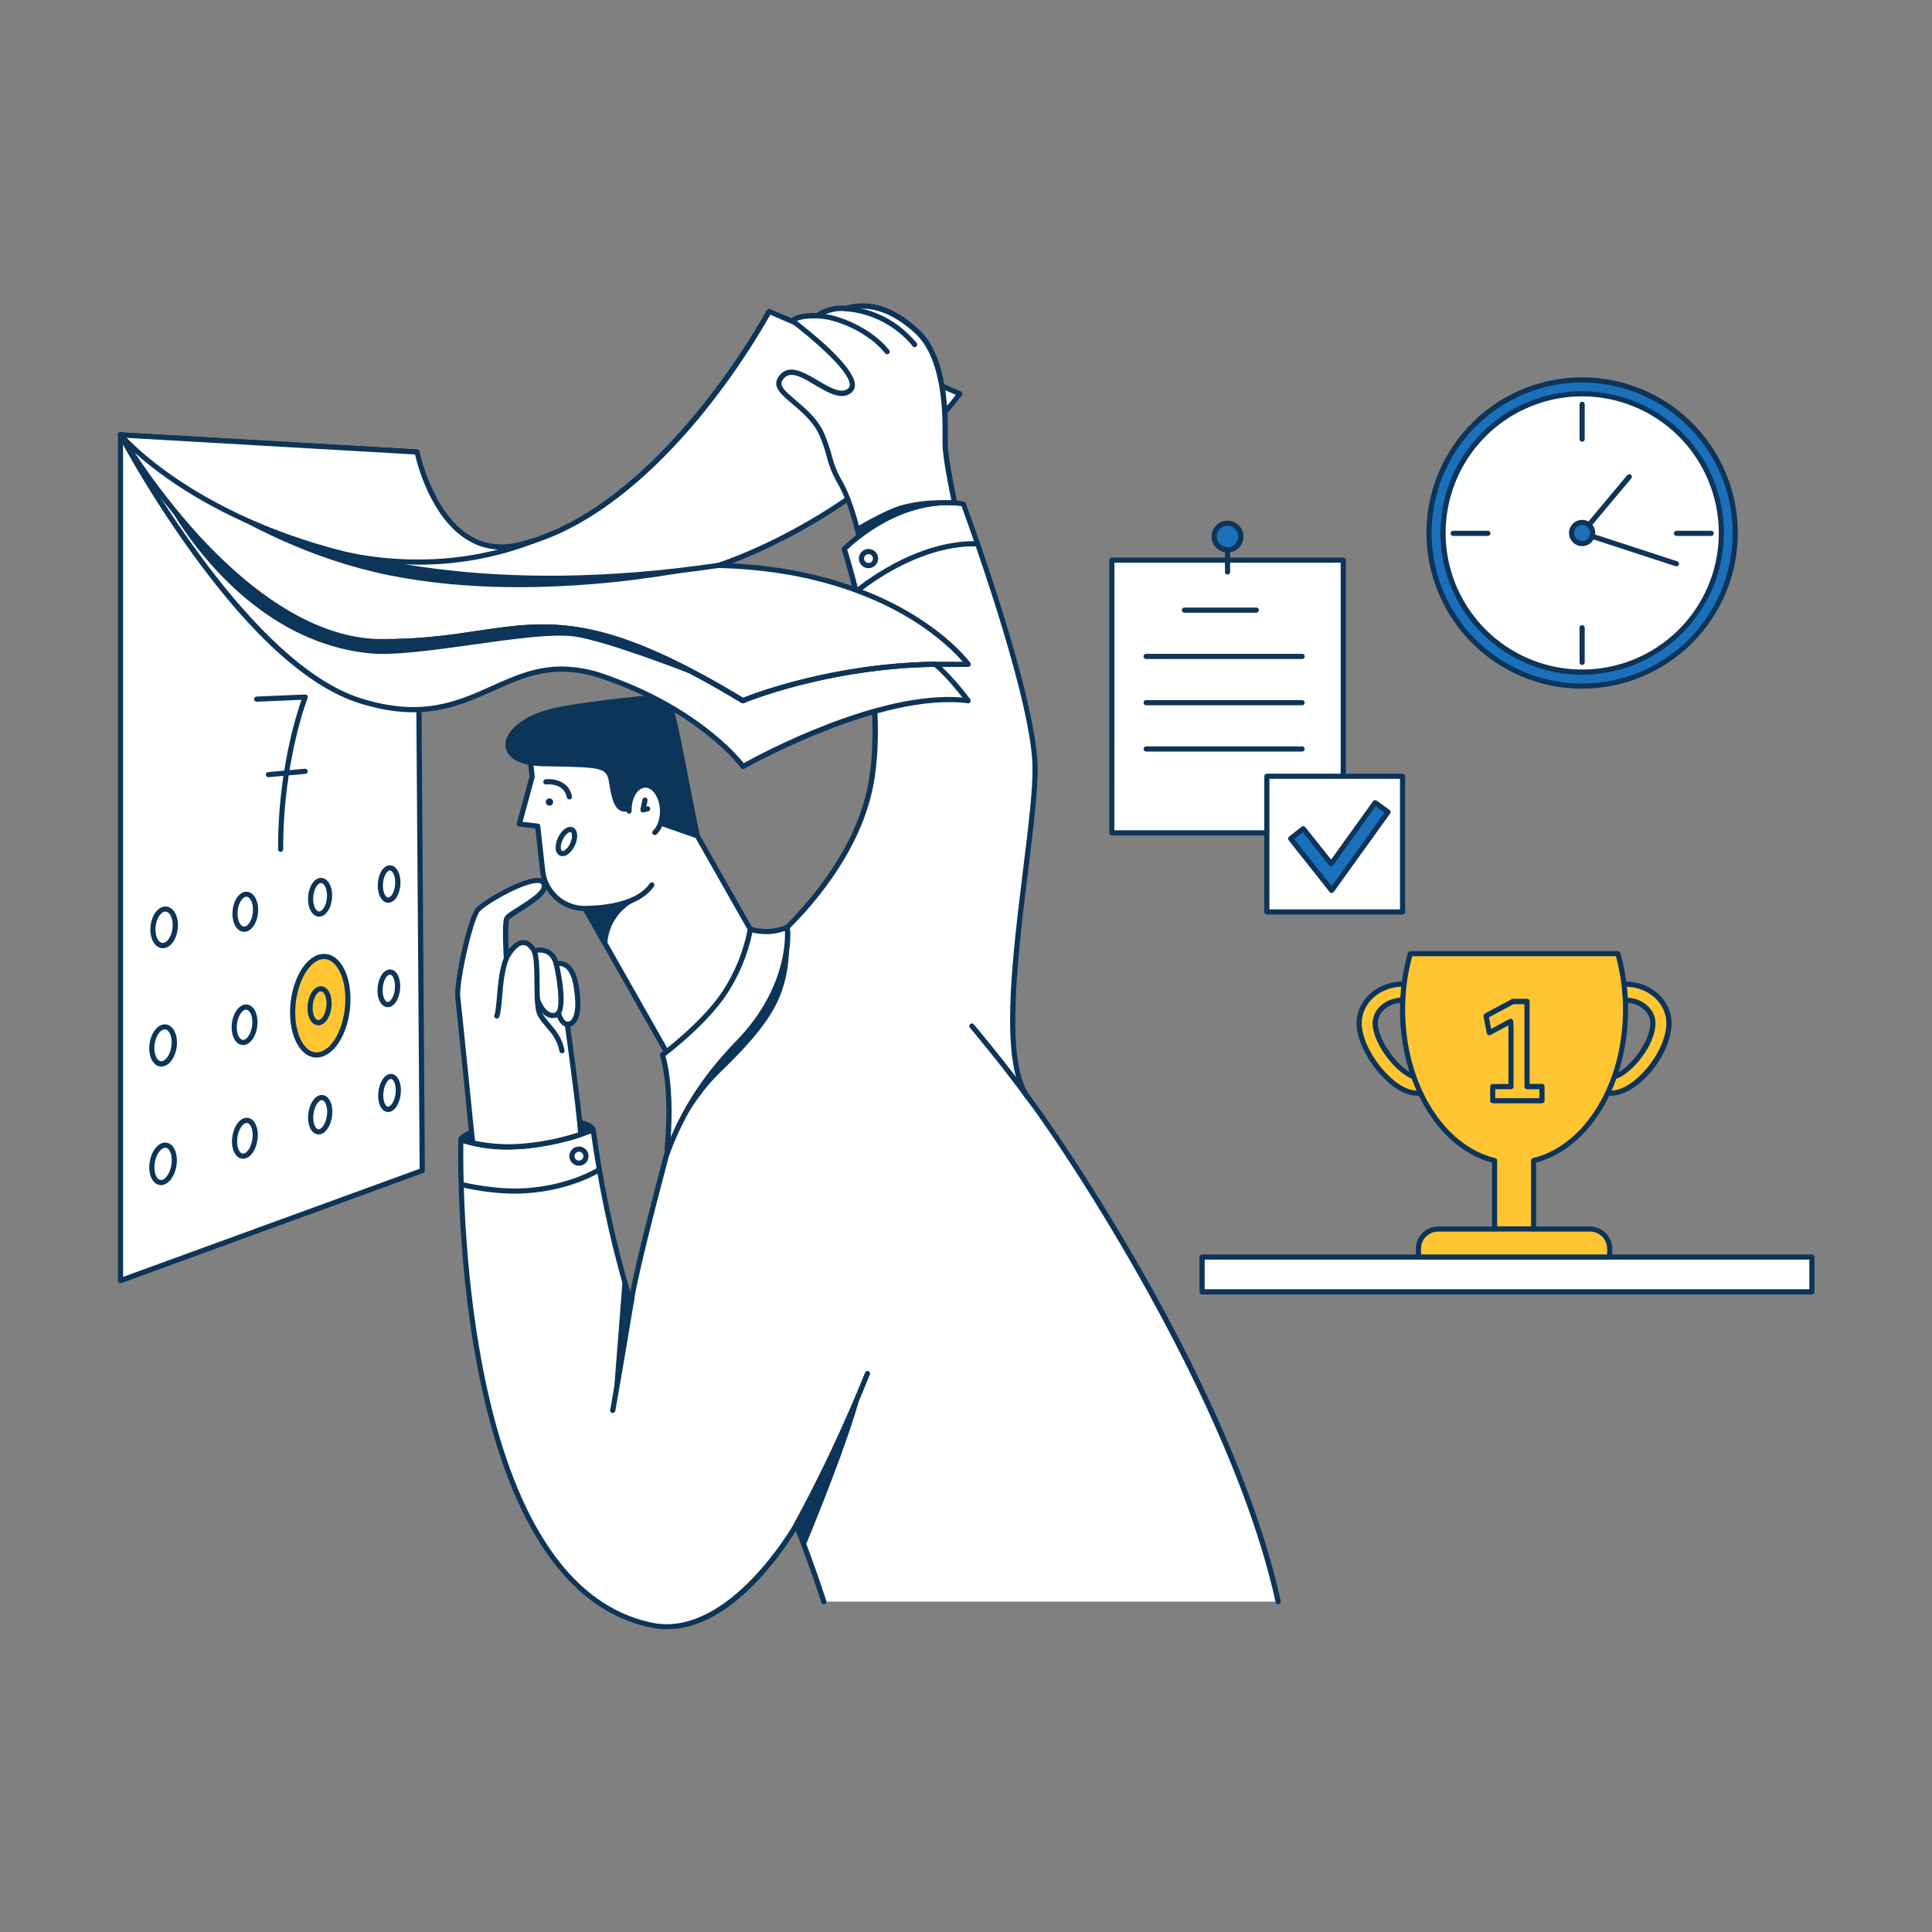 <svg xmlns="http://www.w3.org/2000/svg" fill="none" viewBox="0 0 2000 2000" id="Maleemployeelooksatcalendarintheoffice">
  <rect x="0" y="0" width="2000" height="2000" fill="#808080" stroke="none"/>
  <path fill="#ffffff" d="M1875.69 1301.26H1244.39V1337.38H1875.69V1301.26Z" class="colorffffff svgShape"></path>
  <path fill="#0d3459" d="M1875.69 1340.05H1244.39C1243.68 1340.05 1243.01 1339.77 1242.51 1339.27C1242 1338.77 1241.72 1338.09 1241.72 1337.38V1301.27C1241.72 1300.56 1242 1299.88 1242.51 1299.38C1243.01 1298.88 1243.68 1298.6 1244.39 1298.6H1875.69C1876.4 1298.6 1877.08 1298.88 1877.58 1299.38C1878.08 1299.88 1878.36 1300.56 1878.36 1301.27V1337.38C1878.36 1338.09 1878.08 1338.77 1877.58 1339.27C1877.08 1339.77 1876.4 1340.05 1875.69 1340.05ZM1247.06 1334.63H1873.02V1303.93H1247.06V1334.63Z" class="color313131 svgShape"></path>
  <path fill="#ffc533" d="M1667.83 1131.64C1647.92 1131.64 1637.82 1107.26 1637.82 1059.21 1637.82 1036.92 1657.97 1018.78 1682.78 1018.78 1707.58 1018.78 1727.71 1036.92 1727.71 1059.21 1727.71 1090.33 1693.58 1131.64 1667.83 1131.64ZM1682.78 1035.39C1667.13 1035.39 1654.41 1046.06 1654.41 1059.21 1654.41 1100.17 1662.43 1115.03 1667.83 1115.03 1683.12 1115.03 1711.13 1082.2 1711.13 1059.21 1711.13 1046.06 1698.4 1035.39 1682.78 1035.39ZM1466.87 1131.64C1449.56 1131.64 1433.23 1113.69 1427.02 1106.02 1414.47 1090.46 1406.97 1072.98 1406.97 1059.27 1406.97 1036.99 1427.15 1018.84 1451.93 1018.84 1476.71 1018.84 1496.89 1036.99 1496.89 1059.27 1496.89 1107.26 1486.85 1131.64 1466.87 1131.64ZM1451.93 1035.39C1436.3 1035.39 1423.58 1046.06 1423.58 1059.21 1423.58 1081.11 1452.34 1115.03 1466.87 1115.03 1472.25 1115.03 1480.28 1100.09 1480.28 1059.21 1480.28 1046.06 1467.64 1035.39 1451.93 1035.39Z" class="colorffa620 svgShape"></path>
  <path fill="#0d3459" d="M1667.83 1134.31C1646.15 1134.31 1635.15 1109.03 1635.15 1059.21 1635.15 1035.45 1656.5 1016.11 1682.78 1016.11 1709.06 1016.11 1730.38 1035.45 1730.38 1059.21 1730.38 1092.19 1695.31 1134.31 1667.83 1134.31ZM1682.78 1021.45C1659.44 1021.45 1640.49 1038.4 1640.49 1059.21 1640.49 1105.49 1649.69 1128.97 1667.83 1128.97 1691.89 1128.97 1725.04 1088.54 1725.04 1059.21 1725.04 1038.4 1706.09 1021.45 1682.78 1021.45ZM1667.83 1117.7C1658.06 1117.7 1651.74 1094.73 1651.74 1059.21 1651.74 1044.61 1665.66 1032.72 1682.78 1032.72 1699.9 1032.72 1713.79 1044.61 1713.79 1059.21 1713.79 1083.89 1684.46 1117.7 1667.83 1117.7ZM1682.78 1038.05C1668.6 1038.05 1657.16 1047.53 1657.16 1059.21 1657.16 1103.12 1666.15 1112.36 1667.83 1112.36 1681.82 1112.36 1708.39 1080.58 1708.39 1059.21 1708.46 1047.53 1696.93 1038.05 1682.78 1038.05ZM1466.87 1134.31C1448.41 1134.31 1431.39 1115.65 1424.95 1107.65 1412.14 1091.61 1404.3 1073.49 1404.3 1059.21 1404.3 1035.45 1425.65 1016.11 1451.93 1016.11 1478.21 1016.11 1499.66 1035.45 1499.66 1059.25 1499.66 1109.03 1488.56 1134.31 1466.87 1134.31ZM1451.93 1021.45C1428.62 1021.45 1409.64 1038.4 1409.64 1059.21 1409.64 1072.32 1416.92 1089.1 1429.11 1104.29 1435.09 1111.7 1450.71 1128.97 1466.87 1128.97 1485.02 1128.97 1494.22 1105.49 1494.22 1059.21 1494.22 1038.4 1475.24 1021.45 1451.93 1021.45ZM1466.87 1117.7C1451.05 1117.7 1420.91 1082.73 1420.91 1059.21 1420.91 1044.61 1434.83 1032.72 1451.93 1032.72 1469.03 1032.72 1482.95 1044.61 1482.95 1059.21 1482.95 1094.73 1476.65 1117.7 1466.87 1117.7ZM1451.93 1038.05C1437.78 1038.05 1426.31 1047.53 1426.31 1059.21 1426.31 1079.53 1453.66 1112.36 1466.87 1112.36 1468.64 1112.36 1477.55 1103.12 1477.55 1059.21 1477.61 1047.53 1466.1 1038.05 1451.93 1038.05Z" class="color313131 svgShape"></path>
  <path fill="#ffc533" d="M1666.36 1292.64V1301.18H1468.35V1292.64C1468.35 1287.24 1470.49 1282.06 1474.31 1278.24C1478.13 1274.42 1483.31 1272.28 1488.71 1272.28H1547.12V1201.47C1493.02 1188.32 1451.93 1123.36 1451.93 1045.23C1451.88 1025.63 1454.56 1006.11 1459.89 987.249H1674.82C1680.14 1006.11 1682.82 1025.63 1682.76 1045.23C1682.76 1123.36 1641.68 1188.25 1587.59 1201.45V1272.28H1646C1651.4 1272.28 1656.58 1274.42 1660.4 1278.24C1664.22 1282.06 1666.36 1287.24 1666.36 1292.64Z" class="colorffa620 svgShape"></path>
  <path fill="#0d3459" d="M1666.36 1303.93H1468.34C1467.99 1303.94 1467.65 1303.87 1467.32 1303.74C1467 1303.6 1466.7 1303.41 1466.45 1303.16C1466.2 1302.91 1466.01 1302.61 1465.87 1302.29C1465.74 1301.96 1465.67 1301.62 1465.68 1301.27V1292.73C1465.68 1286.62 1468.11 1280.76 1472.43 1276.45C1476.75 1272.13 1482.6 1269.7 1488.71 1269.69H1544.49V1203.54C1489.2 1188.74 1449.3 1122.63 1449.3 1045.23C1449.24 1025.37 1451.96 1005.6 1457.37 986.501C1457.53 985.947 1457.87 985.46 1458.33 985.114C1458.79 984.767 1459.36 984.58 1459.93 984.58H1674.81C1675.39 984.58 1675.95 984.767 1676.42 985.114C1676.88 985.46 1677.21 985.947 1677.38 986.501C1682.76 1005.61 1685.45 1025.38 1685.38 1045.23C1685.38 1122.61 1645.48 1188.74 1590.22 1203.52V1269.69H1645.95C1652.06 1269.7 1657.92 1272.13 1662.23 1276.45C1666.55 1280.76 1668.98 1286.62 1668.99 1292.73V1301.27C1668.99 1301.97 1668.71 1302.64 1668.22 1303.14C1667.73 1303.64 1667.06 1303.92 1666.36 1303.93ZM1471.01 1298.6H1663.69V1292.64C1663.69 1287.95 1661.82 1283.45 1658.5 1280.13C1655.19 1276.82 1650.69 1274.95 1646 1274.94H1587.59C1586.88 1274.94 1586.2 1274.66 1585.7 1274.16C1585.2 1273.66 1584.92 1272.98 1584.92 1272.28V1201.45C1584.92 1200.85 1585.11 1200.27 1585.48 1199.8C1585.85 1199.33 1586.37 1199 1586.95 1198.86C1640.92 1185.73 1680.09 1121.14 1680.09 1045.16C1680.14 1026.48 1677.69 1007.88 1672.79 989.853H1461.9C1457 1007.88 1454.54 1026.48 1454.6 1045.16C1454.6 1121.07 1493.77 1185.69 1547.73 1198.86C1548.33 1198.99 1548.87 1199.32 1549.26 1199.79C1549.65 1200.26 1549.86 1200.85 1549.87 1201.47V1272.28C1549.87 1272.98 1549.59 1273.66 1549.09 1274.16C1548.59 1274.66 1547.91 1274.94 1547.2 1274.94H1488.71C1484.02 1274.95 1479.52 1276.82 1476.2 1280.13C1472.88 1283.45 1471.02 1287.95 1471.01 1292.64V1298.6Z" class="color313131 svgShape"></path>
  <path fill="#0d3459" d="M1596.28 1142.16H1545.28C1544.57 1142.16 1543.89 1141.88 1543.39 1141.38 1542.89 1140.88 1542.61 1140.2 1542.61 1139.5V1124.81C1542.61 1124.1 1542.89 1123.42 1543.39 1122.92 1543.89 1122.42 1544.57 1122.14 1545.28 1122.14H1561.57V1063.71L1561.44 1061.47 1543.02 1071.42C1542.65 1071.62 1542.24 1071.73 1541.82 1071.74 1541.4 1071.75 1540.98 1071.66 1540.6 1071.48 1540.23 1071.3 1539.9 1071.03 1539.64 1070.7 1539.38 1070.36 1539.21 1069.97 1539.13 1069.56L1535.78 1052.06C1535.68 1051.5 1535.76 1050.93 1536.01 1050.42 1536.25 1049.91 1536.65 1049.49 1537.15 1049.22L1564.9 1034.28C1565.29 1034.08 1565.72 1033.98 1566.16 1033.98H1580.78C1581.13 1033.97 1581.48 1034.04 1581.81 1034.17 1582.13 1034.31 1582.43 1034.5 1582.67 1034.75 1582.92 1035 1583.12 1035.3 1583.25 1035.62 1583.39 1035.95 1583.45 1036.29 1583.45 1036.65V1122.03H1596.26C1596.97 1122.03 1597.64 1122.31 1598.14 1122.82 1598.65 1123.32 1598.93 1123.99 1598.93 1124.7V1139.39C1598.94 1139.75 1598.88 1140.1 1598.76 1140.44 1598.63 1140.77 1598.44 1141.08 1598.19 1141.34 1597.94 1141.6 1597.65 1141.8 1597.32 1141.95 1596.99 1142.09 1596.64 1142.16 1596.28 1142.16ZM1547.95 1136.83H1593.59V1127.56H1580.78C1580.07 1127.56 1579.39 1127.28 1578.89 1126.78 1578.39 1126.28 1578.11 1125.6 1578.11 1124.89V1039.51H1566.78L1541.31 1053.13 1543.59 1065.12 1562.49 1054.92C1562.88 1054.7 1563.33 1054.59 1563.78 1054.59 1564.23 1054.59 1564.67 1054.7 1565.07 1054.92 1565.46 1055.13 1565.78 1055.44 1566.02 1055.81 1566.26 1056.19 1566.4 1056.61 1566.44 1057.05L1566.82 1063.65V1124.89C1566.82 1125.6 1566.54 1126.28 1566.04 1126.78 1565.54 1127.28 1564.86 1127.56 1564.15 1127.56H1547.86L1547.95 1136.83ZM1587.59 1274.86H1547.03C1546.32 1274.86 1545.65 1274.58 1545.14 1274.08 1544.64 1273.58 1544.36 1272.9 1544.36 1272.19 1544.36 1271.48 1544.64 1270.8 1545.14 1270.3 1545.65 1269.8 1546.32 1269.52 1547.03 1269.52H1587.59C1588.3 1269.52 1588.98 1269.8 1589.48 1270.3 1589.98 1270.8 1590.26 1271.48 1590.26 1272.19 1590.26 1272.9 1589.98 1273.58 1589.48 1274.08 1588.98 1274.58 1588.3 1274.86 1587.59 1274.86Z" class="color313131 svgShape"></path>
  <path fill="#1b70bb" d="M1637.82 710.248C1725.35 710.248 1796.3 639.293 1796.3 551.766C1796.3 464.24 1725.35 393.285 1637.82 393.285C1550.29 393.285 1479.34 464.24 1479.34 551.766C1479.34 639.293 1550.29 710.248 1637.82 710.248Z" class="color21a2ff svgShape"></path>
  <path fill="#0d3459" d="M1637.82 712.916C1605.95 712.916 1574.79 703.464 1548.29 685.757C1521.79 668.05 1501.14 642.882 1488.94 613.435C1476.74 583.989 1473.55 551.587 1479.77 520.327C1485.99 489.067 1501.33 460.353 1523.87 437.816C1546.41 415.279 1575.12 399.931 1606.38 393.713C1637.64 387.495 1670.04 390.686 1699.49 402.883C1728.94 415.08 1754.11 435.735 1771.81 462.236C1789.52 488.737 1798.97 519.894 1798.97 551.766C1798.92 594.49 1781.93 635.449 1751.72 665.66C1721.51 695.87 1680.55 712.865 1637.82 712.916ZM1637.82 395.953C1607 395.953 1576.87 405.093 1551.24 422.216C1525.62 439.339 1505.64 463.677 1493.85 492.152C1482.05 520.627 1478.97 551.96 1484.98 582.189C1490.99 612.418 1505.84 640.185 1527.63 661.979C1549.42 683.773 1577.19 698.614 1607.42 704.627C1637.65 710.64 1668.98 707.554 1697.46 695.759C1725.93 683.965 1750.27 663.991 1767.39 638.364C1784.52 612.738 1793.66 582.609 1793.66 551.787C1793.62 510.47 1777.19 470.856 1747.97 441.64C1718.75 412.424 1679.14 395.993 1637.82 395.953Z" class="color313131 svgShape"></path>
  <path fill="#ffffff" d="M1637.82 695.838C1717.39 695.838 1781.89 631.335 1781.89 551.766C1781.89 472.198 1717.39 407.694 1637.82 407.694C1558.25 407.694 1493.75 472.198 1493.75 551.766C1493.75 631.335 1558.25 695.838 1637.82 695.838Z" class="colorffffff svgShape"></path>
  <path fill="#0d3459" d="M1637.82 698.484C1608.8 698.484 1580.43 689.878 1556.3 673.754C1532.17 657.63 1513.36 634.712 1502.25 607.899C1491.14 581.085 1488.24 551.581 1493.9 523.116C1499.56 494.651 1513.54 468.504 1534.06 447.982C1554.58 427.46 1580.73 413.485 1609.19 407.823C1637.66 402.161 1667.16 405.067 1693.98 416.173C1720.79 427.279 1743.71 446.087 1759.83 470.219C1775.96 494.35 1784.56 522.721 1784.56 551.743C1784.52 590.648 1769.04 627.945 1741.53 655.455C1714.02 682.964 1676.73 698.439 1637.82 698.484ZM1637.82 410.297C1609.86 410.314 1582.53 418.62 1559.29 434.165C1536.05 449.71 1517.94 471.796 1507.25 497.632C1496.56 523.468 1493.77 551.894 1499.23 579.316C1504.69 606.738 1518.15 631.926 1537.93 651.696C1557.7 671.465 1582.89 684.929 1610.31 690.386C1637.74 695.842 1666.16 693.046 1692 682.351C1717.83 671.656 1739.91 653.541 1755.45 630.298C1771 607.055 1779.3 579.725 1779.31 551.765C1779.29 514.248 1764.37 478.276 1737.84 451.749C1711.31 425.223 1675.34 410.314 1637.82 410.297Z" class="color313131 svgShape"></path>
  <path fill="#0d3459" d="M1637.82 688.387C1637.11 688.387 1636.43 688.106 1635.93 687.605 1635.43 687.105 1635.15 686.426 1635.15 685.719V649.77C1635.15 649.062 1635.43 648.384 1635.93 647.883 1636.43 647.383 1637.11 647.102 1637.82 647.102 1638.53 647.102 1639.21 647.383 1639.71 647.883 1640.21 648.384 1640.49 649.062 1640.49 649.77V685.676C1640.49 686.03 1640.43 686.381 1640.3 686.71 1640.17 687.039 1639.97 687.338 1639.72 687.59 1639.47 687.843 1639.18 688.043 1638.85 688.18 1638.52 688.317 1638.17 688.387 1637.82 688.387ZM1637.82 457.262C1637.11 457.262 1636.43 456.981 1635.93 456.481 1635.43 455.98 1635.15 455.302 1635.15 454.594V418.539C1635.15 417.831 1635.43 417.152 1635.93 416.652 1636.43 416.151 1637.11 415.87 1637.82 415.87 1638.53 415.87 1639.21 416.151 1639.71 416.652 1640.21 417.152 1640.49 417.831 1640.49 418.539V454.487C1640.5 454.846 1640.44 455.205 1640.32 455.541 1640.19 455.877 1639.99 456.184 1639.75 456.443 1639.5 456.703 1639.2 456.909 1638.87 457.049 1638.54 457.19 1638.18 457.263 1637.82 457.262ZM1771.41 554.798H1735.46C1734.75 554.798 1734.08 554.517 1733.58 554.016 1733.08 553.516 1732.79 552.837 1732.79 552.129 1732.79 551.422 1733.08 550.743 1733.58 550.242 1734.08 549.742 1734.75 549.461 1735.46 549.461H1771.41C1772.12 549.461 1772.8 549.742 1773.3 550.242 1773.8 550.743 1774.08 551.422 1774.08 552.129 1774.08 552.837 1773.8 553.516 1773.3 554.016 1772.8 554.517 1772.12 554.798 1771.41 554.798ZM1540.22 554.798H1504.23C1503.52 554.798 1502.84 554.517 1502.34 554.016 1501.84 553.516 1501.56 552.837 1501.56 552.129 1501.56 551.422 1501.84 550.743 1502.34 550.242 1502.84 549.742 1503.52 549.461 1504.23 549.461H1540.22C1540.93 549.461 1541.61 549.742 1542.11 550.242 1542.61 550.743 1542.89 551.422 1542.89 552.129 1542.89 552.837 1542.61 553.516 1542.11 554.016 1541.61 554.517 1540.93 554.798 1540.22 554.798ZM1735.46 586.305C1735.18 586.304 1734.9 586.261 1734.63 586.177L1636.99 554.305C1636.57 554.168 1636.2 553.93 1635.9 553.614 1635.6 553.297 1635.38 552.912 1635.26 552.491 1635.13 552.075 1635.11 551.634 1635.2 551.208 1635.29 550.783 1635.49 550.387 1635.77 550.057L1684.59 491.822C1684.82 491.553 1685.09 491.331 1685.41 491.169 1685.72 491.007 1686.06 490.907 1686.41 490.876 1686.76 490.846 1687.11 490.884 1687.44 490.99 1687.78 491.095 1688.09 491.266 1688.36 491.491 1688.63 491.717 1688.85 491.994 1689.01 492.305 1689.18 492.616 1689.28 492.957 1689.31 493.307 1689.34 493.657 1689.3 494.009 1689.19 494.344 1689.09 494.679 1688.92 494.99 1688.69 495.259L1642.39 550.442 1736.32 581.096C1736.99 581.321 1737.54 581.801 1737.86 582.432 1738.18 583.063 1738.24 583.795 1738.02 584.469 1737.85 585.009 1737.51 585.479 1737.05 585.81 1736.58 586.14 1736.03 586.314 1735.46 586.305Z" class="color313131 svgShape"></path>
  <path fill="#1b70bb" d="M1637.82 562.696C1643.86 562.696 1648.75 557.803 1648.75 551.767C1648.75 545.73 1643.86 540.837 1637.82 540.837C1631.78 540.837 1626.89 545.73 1626.89 551.767C1626.89 557.803 1631.78 562.696 1637.82 562.696Z" class="color21a2ff svgShape"></path>
  <path fill="#0d3459" d="M1637.82 565.364C1635.13 565.364 1632.5 564.567 1630.27 563.073C1628.03 561.578 1626.29 559.455 1625.26 556.97C1624.23 554.485 1623.96 551.751 1624.48 549.113C1625.01 546.475 1626.3 544.052 1628.2 542.151C1630.11 540.249 1632.53 538.954 1635.17 538.429C1637.8 537.905 1640.54 538.174 1643.02 539.203C1645.51 540.232 1647.63 541.975 1649.13 544.211C1650.62 546.448 1651.42 549.077 1651.42 551.766C1651.42 555.373 1649.99 558.831 1647.44 561.381C1644.88 563.932 1641.43 565.364 1637.82 565.364ZM1637.82 543.505C1636.19 543.505 1634.59 543.989 1633.23 544.897C1631.87 545.805 1630.81 547.095 1630.19 548.605C1629.56 550.114 1629.4 551.775 1629.72 553.378C1630.04 554.98 1630.82 556.452 1631.98 557.608C1633.13 558.763 1634.61 559.55 1636.21 559.869C1637.81 560.188 1639.47 560.024 1640.98 559.399C1642.49 558.773 1643.78 557.714 1644.69 556.356C1645.6 554.997 1646.08 553.4 1646.08 551.766C1646.08 549.575 1645.21 547.474 1643.66 545.924C1642.11 544.375 1640.01 543.505 1637.82 543.505Z" class="color313131 svgShape"></path>
  <path fill="#ffffff" d="M1390.51 579.837H1150.98V862.153H1390.51V579.837Z" class="colorffffff svgShape"></path>
  <path fill="#0d3459" d="M1390.51 864.842H1150.98C1150.27 864.842 1149.59 864.561 1149.09 864.061C1148.59 863.56 1148.31 862.882 1148.31 862.174V579.836C1148.31 579.129 1148.59 578.45 1149.09 577.949C1149.59 577.449 1150.27 577.168 1150.98 577.168H1390.51C1391.22 577.168 1391.9 577.449 1392.4 577.949C1392.9 578.45 1393.18 579.129 1393.18 579.836V862.174C1393.18 862.882 1392.9 863.56 1392.4 864.061C1391.9 864.561 1391.22 864.842 1390.51 864.842ZM1153.56 859.506H1387.85V582.505H1153.65L1153.56 859.506Z" class="color313131 svgShape"></path>
  <path fill="#0d3459" d="M1300.51 634.272H1226.1C1225.39 634.272 1224.71 633.991 1224.21 633.491 1223.71 632.99 1223.43 632.312 1223.43 631.604 1223.43 630.896 1223.71 630.217 1224.21 629.717 1224.71 629.217 1225.39 628.936 1226.1 628.936H1300.51C1301.22 628.936 1301.9 629.217 1302.4 629.717 1302.9 630.217 1303.18 630.896 1303.18 631.604 1303.18 632.312 1302.9 632.99 1302.4 633.491 1301.9 633.991 1301.22 634.272 1300.51 634.272ZM1347.97 682.197H1186.46C1185.75 682.197 1185.07 681.916 1184.57 681.416 1184.07 680.915 1183.79 680.236 1183.79 679.529 1183.79 678.821 1184.07 678.142 1184.57 677.642 1185.07 677.141 1185.75 676.86 1186.46 676.86H1347.97C1348.68 676.86 1349.36 677.141 1349.86 677.642 1350.36 678.142 1350.64 678.821 1350.64 679.529 1350.64 680.236 1350.36 680.915 1349.86 681.416 1349.36 681.916 1348.68 682.197 1347.97 682.197ZM1347.97 730.099H1186.46C1185.75 730.099 1185.07 729.817 1184.57 729.317 1184.07 728.817 1183.79 728.138 1183.79 727.43 1183.79 726.722 1184.07 726.044 1184.57 725.543 1185.07 725.043 1185.75 724.762 1186.46 724.762H1347.97C1348.68 724.762 1349.36 725.043 1349.86 725.543 1350.36 726.044 1350.64 726.722 1350.64 727.43 1350.64 728.138 1350.36 728.817 1349.86 729.317 1349.36 729.817 1348.68 730.099 1347.97 730.099ZM1347.97 778.023H1186.46C1185.75 778.023 1185.07 777.742 1184.57 777.242 1184.07 776.741 1183.79 776.063 1183.79 775.355 1183.79 774.647 1184.07 773.969 1184.57 773.468 1185.07 772.968 1185.75 772.687 1186.46 772.687H1347.97C1348.68 772.687 1349.36 772.968 1349.86 773.468 1350.36 773.969 1350.64 774.647 1350.64 775.355 1350.64 776.063 1350.36 776.741 1349.86 777.242 1349.36 777.742 1348.68 778.023 1347.97 778.023Z" class="color313131 svgShape"></path>
  <path fill="#1b70bb" d="M1270.74 569.293C1278.38 569.293 1284.57 563.1 1284.57 555.46C1284.57 547.82 1278.38 541.627 1270.74 541.627C1263.1 541.627 1256.9 547.82 1256.9 555.46C1256.9 563.1 1263.1 569.293 1270.74 569.293Z" class="color21a2ff svgShape"></path>
  <path fill="#0d3459" d="M1270.73 571.938C1267.47 571.938 1264.28 570.97 1261.56 569.156C1258.85 567.342 1256.74 564.763 1255.49 561.747C1254.24 558.73 1253.91 555.411 1254.55 552.21C1255.19 549.008 1256.76 546.068 1259.07 543.761C1261.38 541.454 1264.33 539.884 1267.53 539.25C1270.73 538.616 1274.05 538.946 1277.06 540.198C1280.08 541.45 1282.65 543.568 1284.47 546.285C1286.28 549.001 1287.24 552.194 1287.24 555.458C1287.24 557.624 1286.81 559.769 1285.98 561.77C1285.15 563.771 1283.93 565.588 1282.4 567.119C1280.87 568.65 1279.05 569.863 1277.05 570.69C1275.05 571.517 1272.9 571.941 1270.73 571.938ZM1270.73 544.187C1268.53 544.191 1266.38 544.847 1264.55 546.072C1262.72 547.296 1261.29 549.035 1260.45 551.069C1259.6 553.104 1259.38 555.342 1259.8 557.504C1260.23 559.665 1261.28 561.653 1262.83 563.216C1264.38 564.779 1266.36 565.849 1268.52 566.29C1270.68 566.731 1272.92 566.524 1274.96 565.695C1277 564.865 1278.75 563.451 1279.99 561.629C1281.23 559.808 1281.9 557.661 1281.92 555.458C1281.92 553.99 1281.63 552.537 1281.07 551.181C1280.51 549.825 1279.68 548.593 1278.64 547.556C1277.6 546.519 1276.37 545.697 1275.01 545.137C1273.66 544.578 1272.2 544.291 1270.73 544.294V544.187Z" class="color313131 svgShape"></path>
  <path fill="#0d3459" d="M1270.73 594.801C1270.03 594.801 1269.35 594.52 1268.85 594.02C1268.35 593.519 1268.07 592.84 1268.07 592.133V569.27C1268.07 568.562 1268.35 567.884 1268.85 567.383C1269.35 566.883 1270.03 566.602 1270.73 566.602C1271.44 566.602 1272.12 566.883 1272.62 567.383C1273.12 567.884 1273.4 568.562 1273.4 569.27V592.133C1273.4 592.84 1273.12 593.519 1272.62 594.02C1272.12 594.52 1271.44 594.801 1270.73 594.801Z" class="color313131 svgShape"></path>
  <path fill="#ffffff" d="M1451.93 803.555H1311.44V944.04H1451.93V803.555Z" class="colorffffff svgShape"></path>
  <path fill="#0d3459" d="M1451.93 946.731H1311.44C1310.74 946.731 1310.06 946.449 1309.56 945.949C1309.06 945.449 1308.78 944.77 1308.78 944.062V803.555C1308.78 802.847 1309.06 802.169 1309.56 801.668C1310.06 801.168 1310.74 800.887 1311.44 800.887H1451.93C1452.64 800.887 1453.32 801.168 1453.82 801.668C1454.32 802.169 1454.6 802.847 1454.6 803.555V943.977C1454.61 944.334 1454.55 944.691 1454.42 945.024C1454.29 945.358 1454.1 945.662 1453.85 945.919C1453.6 946.176 1453.3 946.38 1452.97 946.52C1452.64 946.659 1452.29 946.731 1451.93 946.731ZM1314.11 941.394H1449.26V806.224H1314.11V941.394Z" class="color313131 svgShape"></path>
  <path fill="#1b70bb" d="M1378.62 921.817L1336.12 868.172L1349.14 857.84L1377.98 894.237L1423.43 830.964L1436.94 840.655L1378.62 921.817Z" class="color21a2ff svgShape"></path>
  <path fill="#0d3459" d="M1378.62 924.487C1378.21 924.495 1377.81 924.408 1377.44 924.235C1377.07 924.061 1376.74 923.804 1376.49 923.484L1333.99 869.839C1333.55 869.282 1333.35 868.576 1333.43 867.873C1333.51 867.169 1333.86 866.526 1334.41 866.082L1347.46 855.771C1347.73 855.552 1348.04 855.39 1348.38 855.293C1348.71 855.196 1349.07 855.166 1349.41 855.206C1349.76 855.246 1350.1 855.354 1350.4 855.524C1350.71 855.694 1350.98 855.923 1351.19 856.198L1377.98 889.798L1421.38 829.407C1421.78 828.861 1422.36 828.485 1423.02 828.354C1423.69 828.224 1424.37 828.348 1424.95 828.703L1438.46 838.416C1438.74 838.617 1438.99 838.874 1439.17 839.171C1439.35 839.468 1439.47 839.799 1439.53 840.145C1439.59 840.49 1439.58 840.845 1439.5 841.187C1439.42 841.528 1439.27 841.85 1439.06 842.13L1380.76 923.249C1380.51 923.587 1380.19 923.864 1379.82 924.056C1379.45 924.249 1379.04 924.353 1378.62 924.359V924.487ZM1339.86 868.622L1378.52 917.4L1433.23 841.276L1424.05 834.68L1380.12 895.797C1379.87 896.132 1379.55 896.405 1379.18 896.593C1378.81 896.781 1378.4 896.879 1377.98 896.879C1377.57 896.879 1377.16 896.781 1376.79 896.593C1376.41 896.405 1376.09 896.132 1375.85 895.797L1348.67 861.513L1339.86 868.622Z" class="color313131 svgShape"></path>
  <path fill="#ffffff" d="M709.503 1123.55L829.648 1055.38L706.858 838.969L586.712 907.138L709.503 1123.55Z" class="colorffffff svgShape"></path>
  <path fill="#0d3459" d="M709.539 1126.15C709.067 1126.16 708.603 1126.03 708.194 1125.8C707.785 1125.56 707.446 1125.22 707.212 1124.81L584.445 908.392C584.267 908.089 584.153 907.753 584.109 907.404C584.065 907.056 584.092 906.702 584.189 906.364C584.281 906.024 584.44 905.705 584.656 905.427C584.872 905.149 585.141 904.916 585.448 904.742L705.547 836.58C706.162 836.234 706.889 836.145 707.569 836.333C708.249 836.521 708.827 836.971 709.176 837.584L831.965 1054C832.147 1054.32 832.263 1054.68 832.307 1055.04C832.351 1055.41 832.322 1055.78 832.221 1056.14C832.028 1056.82 831.577 1057.4 830.962 1057.76L710.799 1125.92C710.405 1126.1 709.972 1126.18 709.539 1126.15ZM590.401 908.072L710.542 1119.84L826.052 1054.32L705.91 842.536L590.401 908.072Z" class="color313131 svgShape"></path>
  <path fill="#0d3459" d="M660.525 928.629C650.882 932.56 642.539 939.125 636.45 947.573C630.361 956.021 626.771 966.012 626.092 976.404L598.469 927.711L669.555 908.392L660.525 928.629Z" class="color313131 svgShape"></path>
  <path fill="#0d3459" d="M626.093 979.072C625.619 979.07 625.155 978.942 624.746 978.702C624.338 978.462 624 978.118 623.766 977.706L596.165 929.034C595.961 928.683 595.84 928.29 595.813 927.884C595.785 927.479 595.851 927.072 596.006 926.697C596.161 926.321 596.4 925.986 596.705 925.718C597.01 925.449 597.373 925.255 597.766 925.149L668.873 905.83C669.359 905.695 669.873 905.702 670.355 905.849C670.838 905.996 671.268 906.278 671.595 906.662C671.923 907.045 672.134 907.514 672.204 908.014C672.273 908.513 672.199 909.022 671.99 909.48L662.96 929.718C662.809 930.048 662.594 930.345 662.326 930.591C662.058 930.837 661.744 931.026 661.401 931.148C652.205 934.847 644.248 941.083 638.459 949.129C632.669 957.175 629.284 966.701 628.698 976.596C628.646 977.173 628.412 977.719 628.027 978.153C627.643 978.588 627.13 978.887 626.563 979.008L626.093 979.072ZM602.483 929.397L624.535 968.249C626.484 959.092 630.59 950.532 636.512 943.281C642.434 936.03 650.001 930.297 658.584 926.558L664.988 912.448L602.483 929.397Z" class="color313131 svgShape"></path>
  <path fill="#ffffff" d="M561.774 901.603C563.056 913.101 568.852 923.619 577.887 930.844C586.921 938.07 598.456 941.412 609.954 940.135C609.954 940.135 652.649 944.959 674.722 916.013C689.323 896.8 714.748 908.797 712.079 884.846L698.652 764.17C697.349 752.685 691.541 742.187 682.503 734.983C673.465 727.778 661.936 724.455 650.45 725.745L587.028 734.135C563.076 736.803 545.657 757.062 548.325 781.099L550.865 803.983L537.523 853.081L556.586 855.216L561.774 901.603Z" class="colorffffff svgShape"></path>
  <path fill="#0d3459" d="M605.087 943.08C593.706 943.056 582.732 938.846 574.256 931.252C565.78 923.658 560.395 913.211 559.126 901.901L554.174 857.584L537.224 855.642C536.842 855.603 536.473 855.48 536.144 855.28C535.815 855.081 535.535 854.81 535.324 854.489C535.114 854.18 534.972 853.83 534.905 853.462C534.839 853.095 534.851 852.717 534.94 852.354L548.154 803.683L545.678 781.29C542.881 756.228 560.92 734.326 586.75 731.465L650.044 723.012C656.092 722.326 662.215 722.839 668.064 724.522C673.913 726.205 679.373 729.024 684.132 732.819C688.89 736.614 692.854 741.31 695.796 746.638C698.738 751.966 700.6 757.822 701.277 763.87L711.609 856.453C711.671 856.811 711.659 857.178 711.574 857.532C711.488 857.885 711.332 858.217 711.114 858.508C710.896 858.799 710.62 859.042 710.305 859.222C709.989 859.403 709.64 859.517 709.279 859.558C708.918 859.599 708.552 859.565 708.204 859.46C707.856 859.354 707.534 859.178 707.256 858.943C706.979 858.709 706.752 858.42 706.59 858.094C706.428 857.769 706.335 857.414 706.315 857.051L695.983 764.447C695.381 759.106 693.732 753.937 691.132 749.233C688.531 744.53 685.03 740.385 680.827 737.035C676.625 733.685 671.804 731.195 666.639 729.709C661.474 728.222 656.068 727.767 650.727 728.37L587.39 736.759C564.485 739.321 548.517 758.598 550.972 780.692L553.512 803.597C553.576 803.922 553.576 804.255 553.512 804.579L540.981 850.753L556.949 852.589C557.551 852.65 558.114 852.917 558.541 853.345C558.969 853.773 559.236 854.335 559.297 854.937L564.421 901.282C565.607 912.093 571.039 921.99 579.522 928.795C588.005 935.601 598.844 938.758 609.655 937.572H609.997C610.445 937.572 656.79 937.871 672.523 914.624C672.714 914.323 672.964 914.063 673.257 913.86C673.551 913.657 673.882 913.515 674.231 913.443C674.581 913.37 674.941 913.368 675.291 913.437C675.641 913.506 675.974 913.645 676.27 913.845C676.565 914.045 676.818 914.302 677.012 914.601C677.207 914.9 677.339 915.235 677.402 915.587C677.464 915.938 677.456 916.298 677.377 916.646C677.298 916.994 677.15 917.323 676.941 917.613C659.864 942.76 613.775 942.952 610.082 942.909C608.421 943.051 606.754 943.108 605.087 943.08Z" class="color313131 svgShape"></path>
  <path fill="#0d3459" d="M648.828 837.241C639.329 839.376 636.02 827.656 633.501 811.475C630.214 790.448 623.916 791.686 561.924 790.491C506.614 789.424 516.263 746.985 577.315 734.86C615.335 727.303 687.51 720.494 689.986 721.668C693.572 723.375 701.428 761.331 707.064 790.897C716.542 840.337 721.857 865.249 721.857 865.249L682.472 851.458L648.828 837.241Z" class="color313131 svgShape"></path>
  <path fill="#0d3459" d="M721.877 867.959C721.579 867.963 721.282 867.913 721.002 867.81L681.617 854.019L648.528 840.058C645.923 840.542 643.232 839.983 641.036 838.5C635.421 834.7 632.902 825.115 630.853 811.923C628.227 795.059 626.05 794.354 572.511 793.393L561.838 793.201C538.825 792.753 524.416 785.004 523.263 772.473C521.982 758.171 539.935 739.769 576.781 732.298C609.847 725.574 686.825 717.355 691.095 719.297C693.229 720.322 696.538 721.859 709.688 790.426C719.038 839.269 724.418 864.48 724.46 864.736C724.563 865.198 724.541 865.68 724.394 866.13C724.248 866.581 723.983 866.984 723.628 867.297C723.139 867.716 722.52 867.95 721.877 867.959ZM648.827 834.615C649.179 834.622 649.527 834.694 649.852 834.828L683.516 849.046L718.291 861.213C716.348 851.863 711.545 828.403 704.458 791.43C694.297 738.403 690.177 726.684 688.704 724.25C680.421 723.973 614.885 730.014 577.848 737.528C544.461 744.295 527.554 760.348 528.6 771.982C529.454 781.396 542.241 787.48 561.966 787.865L572.639 788.057C624.748 788.996 632.753 789.145 636.168 811.112C637.684 820.846 639.819 831.178 644.067 834.081C644.691 834.488 645.397 834.752 646.135 834.855C646.873 834.959 647.624 834.898 648.336 834.679C648.498 834.643 648.662 834.622 648.827 834.615Z" class="color313131 svgShape"></path>
  <path fill="#0d3459" d="M589.46 827.592C588.846 827.594 588.25 827.382 587.775 826.992 587.299 826.603 586.975 826.06 586.856 825.458 583.76 810.066 566.042 811.945 565.295 812.03 564.608 812.086 563.925 811.874 563.391 811.438 562.857 811.002 562.512 810.376 562.429 809.691 562.347 809.006 562.532 808.316 562.947 807.765 563.362 807.215 563.974 806.846 564.655 806.736 572.724 805.754 588.841 808.209 592.086 824.412 592.217 825.111 592.066 825.833 591.666 826.421 591.266 827.009 590.649 827.415 589.951 827.55L589.46 827.592ZM568.797 834.04C570.895 834.04 572.597 832.339 572.597 830.24 572.597 828.142 570.895 826.44 568.797 826.44 566.698 826.44 564.997 828.142 564.997 830.24 564.997 832.339 566.698 834.04 568.797 834.04Z" class="color313131 svgShape"></path>
  <path fill="#ffffff" d="M669.28 865.563C678.825 865.243 686.166 853.168 685.677 838.592C685.189 824.017 677.055 812.46 667.511 812.78C657.967 813.1 650.626 825.175 651.114 839.751C651.603 854.327 659.736 865.883 669.28 865.563Z" class="colorffffff svgShape"></path>
  <path fill="#0d3459" d="M677.797 864.523C677.428 864.521 677.064 864.445 676.727 864.298C676.389 864.151 676.085 863.937 675.833 863.669C675.594 863.411 675.408 863.109 675.286 862.78C675.164 862.45 675.109 862.1 675.123 861.749C675.136 861.398 675.22 861.053 675.367 860.734C675.515 860.415 675.724 860.128 675.982 859.89C680.7 855.621 683.454 847.402 683.155 838.65C683.097 832.575 681.288 826.646 677.946 821.572C675.043 817.452 671.393 815.168 667.742 815.382C664.092 815.595 660.569 817.943 657.965 822.234C654.982 827.513 653.575 833.535 653.909 839.589C653.921 839.94 653.863 840.289 653.739 840.617C653.615 840.945 653.428 841.246 653.188 841.502C652.949 841.757 652.661 841.963 652.341 842.108C652.021 842.252 651.677 842.332 651.326 842.343C650.977 842.357 650.628 842.302 650.3 842.181C649.972 842.06 649.671 841.875 649.415 841.636C649.159 841.398 648.953 841.112 648.808 840.793C648.664 840.475 648.583 840.131 648.572 839.781C648.196 832.685 649.871 825.629 653.397 819.459C656.983 813.567 661.936 810.237 667.55 810.045C673.164 809.853 678.352 812.863 682.301 818.584C686.235 824.498 688.384 831.419 688.492 838.522C688.833 848.769 685.418 858.481 679.611 863.861C679.109 864.299 678.463 864.534 677.797 864.523Z" class="color313131 svgShape"></path>
  <path fill="#0d3459" d="M665.565 841.042C664.872 841.043 664.206 840.775 663.707 840.295 663.393 839.981 663.161 839.595 663.031 839.171 662.9 838.747 662.876 838.297 662.96 837.861L665.095 827.678C665.254 827.005 665.668 826.42 666.25 826.046 666.832 825.672 667.537 825.539 668.215 825.675 668.894 825.811 669.493 826.204 669.887 826.773 670.28 827.342 670.437 828.042 670.325 828.724L669.087 834.872 669.834 834.702C670.525 834.546 671.249 834.671 671.848 835.049 672.446 835.428 672.87 836.028 673.026 836.719 673.181 837.41 673.056 838.134 672.678 838.732 672.3 839.331 671.699 839.755 671.008 839.91L666.248 840.978C666.024 841.028 665.794 841.049 665.565 841.042ZM582.309 886.34C581.343 886.341 580.388 886.13 579.513 885.721 578.131 884.928 576.999 883.764 576.245 882.36 575.49 880.957 575.143 879.37 575.243 877.78 575.208 874.083 576.034 870.429 577.656 867.107 581.541 858.824 588.223 854.298 593.175 856.646 598.128 858.995 598.96 866.978 595.075 875.261 593.577 878.639 591.302 881.616 588.436 883.95 586.714 885.401 584.559 886.241 582.309 886.34ZM590.315 861.364C588.479 861.364 584.892 864.139 582.459 869.369 581.193 871.917 580.536 874.723 580.538 877.567 580.538 879.253 581.093 880.555 581.776 880.876 582.459 881.196 583.91 880.747 585.149 879.723 587.327 877.898 589.058 875.597 590.208 872.998 592.94 867.171 592.343 862.197 590.87 861.471 590.682 861.386 590.478 861.342 590.272 861.343L590.315 861.364Z" class="color313131 svgShape"></path>
  <path fill="#ffffff" d="M1323.1 1658H852.841C840.033 1617.99 824.215 1578.56 824.215 1578.56C824.215 1578.56 756.267 1698.9 674.785 1682.33C464.067 1639.49 477.025 1179.71 477.025 1179.71L478.519 1180.21C496.242 1185.88 514.875 1188.17 533.445 1186.95H533.573H534.043H535.174L537.309 1186.82H537.586H538.419H538.846H539.187C539.977 1186.82 540.789 1186.82 541.578 1186.63C543.073 1186.48 544.546 1186.35 545.976 1186.18H546.68L549.114 1185.9H549.882L552.017 1185.65H552.529H552.807C569.244 1183.33 585.441 1179.55 601.201 1174.33C608.117 1172.07 612.579 1170.28 613.71 1169.85L613.945 1169.75C615.973 1184.26 618.215 1198.16 620.349 1211.33C634.588 1292.92 652.498 1347.12 653.139 1349.04C653.139 1348.7 653.245 1348.36 653.288 1348.02C653.587 1346.12 653.758 1345.09 653.758 1345.09C658.582 1316.29 676.364 1247.11 690.603 1193.74C701.042 1154.4 709.581 1123.53 709.581 1123.53L788.8 983.342C797.899 976.044 806.579 968.24 814.801 959.967C844.495 930.571 890.498 875.709 901.94 809.256C913.382 742.802 898.247 661.683 886.164 612.541C879.568 585.729 873.868 568.502 873.868 568.502C873.868 568.502 928.047 511.633 997.212 521.688C997.212 521.688 1003.23 537.933 1011.84 562.867C1033.18 624.624 1070.37 739.771 1071.39 793.416C1072.8 867.789 1025.2 1078.19 1062.85 1134.16C1063.3 1134.84 1063.77 1135.48 1064.24 1136.1C1100.94 1184.35 1276.31 1443.5 1323.1 1658Z" class="colorffffff svgShape"></path>
  <path fill="#0d3459" d="M1323.1 1660.67C1322.49 1660.66 1321.89 1660.44 1321.42 1660.06C1320.95 1659.67 1320.62 1659.13 1320.49 1658.53C1274.83 1449.33 1102.37 1190.58 1062.19 1137.66C1061.68 1137 1061.17 1136.29 1060.7 1135.53C1034.83 1097.1 1047.76 992.222 1059.16 899.661C1064.61 855.579 1069.3 817.496 1068.83 793.31C1067.83 740.326 1031.18 626.609 1009.42 563.55C1002.4 543.206 997.042 528.498 995.377 523.93C934.452 515.967 884.969 561.308 877.028 569.058C878.565 573.903 883.433 589.679 888.876 611.752C902.239 666.166 915.859 744.659 904.673 809.576C892.911 877.887 844.559 934.222 816.787 961.717C808.595 969.98 799.965 977.797 790.935 985.135L711.951 1124.51C711.011 1127.88 702.814 1157.62 693.058 1194.38C672.309 1272.66 659.565 1325.3 656.235 1346.63V1346.97C656.235 1347.25 656.235 1347.55 656.085 1347.89L655.936 1348.91C655.854 1349.51 655.571 1350.07 655.132 1350.49C654.693 1350.9 654.125 1351.16 653.521 1351.21C652.918 1351.26 652.314 1351.11 651.81 1350.77C651.306 1350.44 650.932 1349.94 650.748 1349.36C649.937 1346.97 632.134 1293.09 617.852 1211.27C615.462 1197.43 613.263 1183.41 611.32 1169.6C611.221 1168.89 611.405 1168.18 611.831 1167.61C612.258 1167.05 612.892 1166.67 613.594 1166.58C614.296 1166.48 615.008 1166.66 615.575 1167.09C616.141 1167.51 616.515 1168.15 616.614 1168.85C618.536 1182.62 620.734 1196.6 623.018 1210.35C630.35 1253.18 640.18 1295.55 652.456 1337.24C658.497 1305.75 674.7 1242.71 687.871 1193.01C698.203 1154.12 706.785 1123.08 706.87 1122.78C706.926 1122.57 707.005 1122.37 707.105 1122.18L786.431 982.04C786.619 981.732 786.857 981.458 787.135 981.229C796.139 973.998 804.734 966.273 812.88 958.088C840.205 931.041 887.766 875.667 899.272 808.807C910.864 741.436 894.384 657.243 883.539 613.182C877.135 586.797 871.35 569.527 871.307 569.356C871.153 568.896 871.127 568.402 871.232 567.928C871.337 567.454 871.57 567.018 871.905 566.667C872.46 566.09 927.835 508.923 997.554 519.062C998.034 519.121 998.487 519.312 998.864 519.614C999.241 519.915 999.527 520.316 999.689 520.77C999.689 520.941 1005.84 537.336 1014.33 562.013C1036.19 625.371 1073.02 739.685 1074.11 793.395C1074.58 817.965 1069.84 856.22 1064.41 900.515C1053.74 987.611 1040.31 1096.01 1065.08 1132.77C1065.5 1133.41 1065.95 1134.01 1066.38 1134.59C1082.11 1155.23 1135.37 1231.18 1192.33 1333.44C1239.48 1418.25 1300.92 1543.3 1325.81 1657.44C1325.88 1657.79 1325.89 1658.15 1325.82 1658.5C1325.75 1658.85 1325.61 1659.18 1325.41 1659.48C1325.21 1659.77 1324.96 1660.02 1324.66 1660.22C1324.36 1660.41 1324.03 1660.54 1323.68 1660.6L1323.1 1660.67Z" class="color313131 svgShape"></path>
  <path fill="#0d3459" d="M690.604 1686.6C685.126 1686.6 679.663 1686.05 674.295 1684.96C625.452 1675.03 584.637 1642.09 552.723 1587.06C527.426 1543.34 507.787 1485.62 494.317 1415.47C471.432 1296.27 474.378 1180.8 474.4 1179.65C474.422 1179.26 474.529 1178.88 474.713 1178.53C474.897 1178.18 475.155 1177.88 475.467 1177.64C475.788 1177.4 476.155 1177.24 476.544 1177.15C476.934 1177.06 477.338 1177.05 477.73 1177.13L478.157 1177.26H478.328L478.947 1177.47C494.658 1182.94 512.974 1185.2 533.361 1184.24H533.66H533.98C535.047 1184.24 536.114 1184.24 537.182 1184.07L539.082 1183.94C539.85 1183.94 540.619 1183.94 541.366 1183.75H542.049C543.543 1183.62 544.995 1183.47 546.446 1183.3L548.581 1183.07H548.965L552.189 1182.66C568.547 1180.38 584.666 1176.62 600.348 1171.43C606.752 1169.3 611.022 1167.63 612.473 1167.16L612.815 1167.01H613.05C613.351 1166.9 613.668 1166.84 613.989 1166.84C614.338 1166.84 614.685 1166.91 615.008 1167.04C615.332 1167.17 615.626 1167.36 615.874 1167.61C616.123 1167.86 616.319 1168.15 616.454 1168.47C616.588 1168.79 616.657 1169.14 616.657 1169.49C616.662 1170.05 616.486 1170.6 616.156 1171.06C615.826 1171.52 615.358 1171.86 614.821 1172.03L614.437 1172.18C612.986 1172.76 608.567 1174.48 602.013 1176.64C586.028 1181.94 569.594 1185.78 552.915 1188.1L549.713 1188.51H549.52L547.002 1188.81C545.578 1188.98 544.084 1189.13 542.519 1189.26H541.9C541.067 1189.26 540.213 1189.41 539.381 1189.45L537.545 1189.58C536.413 1189.58 535.41 1189.73 534.172 1189.77H533.596C515.387 1190.94 497.116 1188.84 479.651 1183.56C479.352 1203.99 479.032 1307.84 499.547 1414.68C512.91 1484.23 532.357 1541.38 557.355 1584.58C588.372 1638.21 628.078 1670.27 675.341 1679.88C754.048 1695.87 821.27 1578.59 821.932 1577.41C822.185 1576.98 822.555 1576.62 823 1576.38C823.445 1576.14 823.947 1576.03 824.451 1576.07C824.951 1576.1 825.431 1576.27 825.836 1576.57C826.241 1576.86 826.552 1577.27 826.735 1577.73C826.906 1578.12 842.702 1617.69 855.425 1657.34C855.643 1658.01 855.585 1658.74 855.263 1659.37C854.94 1660 854.381 1660.48 853.707 1660.7C853.033 1660.92 852.3 1660.86 851.67 1660.54C851.039 1660.21 850.563 1659.65 850.345 1658.98C840.333 1627.81 828.421 1596.69 823.789 1584.78C810.917 1605.59 757.186 1686.6 690.604 1686.6Z" class="color313131 svgShape"></path>
  <path fill="#0d3459" d="M634.289 1462.71C634.133 1462.73 633.975 1462.73 633.819 1462.71 633.127 1462.58 632.514 1462.18 632.114 1461.6 631.714 1461.02 631.56 1460.31 631.685 1459.62 641.078 1406.85 651.196 1344.92 651.303 1344.34 651.36 1344 651.485 1343.66 651.671 1343.37 651.857 1343.07 652.099 1342.81 652.384 1342.61 652.67 1342.4 652.993 1342.26 653.335 1342.18 653.676 1342.1 654.031 1342.09 654.377 1342.14 654.723 1342.2 655.055 1342.33 655.352 1342.51 655.65 1342.7 655.909 1342.94 656.113 1343.23 656.317 1343.51 656.463 1343.83 656.542 1344.18 656.622 1344.52 656.633 1344.87 656.576 1345.22 656.469 1345.84 646.329 1407.79 636.936 1460.6 636.808 1461.2 636.474 1461.74 635.991 1462.13 635.508 1462.51 634.907 1462.72 634.289 1462.71ZM824.195 1581.23C823.739 1581.24 823.289 1581.12 822.893 1580.89 822.281 1580.54 821.83 1579.96 821.638 1579.29 821.447 1578.61 821.529 1577.88 821.868 1577.26 849.403 1526.58 874 1474.36 895.538 1420.85 895.804 1420.19 896.32 1419.67 896.972 1419.39 897.625 1419.12 898.36 1419.11 899.017 1419.38 899.674 1419.64 900.198 1420.16 900.474 1420.81 900.75 1421.47 900.756 1422.2 900.49 1422.86 878.907 1476.57 854.238 1529 826.607 1579.87 826.371 1580.29 826.02 1580.65 825.595 1580.89 825.169 1581.13 824.684 1581.25 824.195 1581.23ZM1064.18 1138.85C1063.76 1138.85 1063.35 1138.75 1062.98 1138.55 1062.61 1138.36 1062.29 1138.08 1062.05 1137.74 1040.12 1107.01 1004.41 1064.25 1004 1063.82 1003.55 1063.28 1003.33 1062.57 1003.39 1061.87 1003.45 1061.16 1003.79 1060.51 1004.33 1060.05 1004.88 1059.6 1005.58 1059.37 1006.29 1059.44 1006.99 1059.5 1007.65 1059.84 1008.1 1060.38 1008.46 1060.81 1044.39 1103.72 1066.38 1134.65 1066.79 1135.22 1066.95 1135.94 1066.84 1136.63 1066.72 1137.33 1066.33 1137.95 1065.76 1138.36 1065.3 1138.7 1064.75 1138.87 1064.18 1138.85ZM886.208 615.232C885.666 615.23 885.137 615.063 884.692 614.754 884.247 614.444 883.907 614.007 883.717 613.499 883.527 612.992 883.496 612.438 883.628 611.913 883.761 611.387 884.05 610.914 884.457 610.557 885.076 610.023 945.382 558.512 1011.94 560.22 1012.29 560.229 1012.64 560.306 1012.96 560.448 1013.28 560.59 1013.57 560.793 1013.81 561.047 1014.05 561.301 1014.24 561.599 1014.37 561.927 1014.49 562.254 1014.56 562.602 1014.55 562.953 1014.54 563.305 1014.47 563.653 1014.33 563.976 1014.19 564.299 1013.99 564.591 1013.73 564.834 1013.48 565.077 1013.18 565.266 1012.85 565.391 1012.52 565.515 1012.17 565.571 1011.81 565.557 947.432 563.913 888.535 614.079 888.001 614.656 887.49 615.054 886.855 615.258 886.208 615.232ZM899.08 588.162C897.112 588.166 895.187 587.587 893.548 586.496 891.909 585.406 890.631 583.853 889.875 582.036 889.118 580.219 888.918 578.218 889.3 576.287 889.681 574.356 890.627 572.581 892.017 571.188 893.408 569.794 895.18 568.845 897.11 568.459 899.041 568.074 901.042 568.269 902.861 569.022 904.68 569.774 906.235 571.049 907.329 572.685 908.423 574.322 909.007 576.246 909.007 578.214 909.007 580.849 907.962 583.376 906.101 585.241 904.24 587.106 901.715 588.157 899.08 588.162ZM899.08 573.625C898.167 573.621 897.272 573.888 896.511 574.393 895.749 574.898 895.155 575.618 894.803 576.461 894.452 577.305 894.358 578.234 894.536 579.13 894.713 580.026 895.153 580.85 895.799 581.496 896.445 582.142 897.268 582.582 898.165 582.759 899.061 582.936 899.99 582.843 900.834 582.492 901.677 582.14 902.397 581.546 902.902 580.784 903.407 580.023 903.674 579.128 903.67 578.214 903.664 576.999 903.179 575.835 902.32 574.975 901.46 574.116 900.296 573.63 899.08 573.625ZM599.324 1206.78C597.355 1206.78 595.431 1206.2 593.795 1205.1 592.158 1204.01 590.883 1202.46 590.131 1200.64 589.379 1198.82 589.183 1196.82 589.569 1194.89 589.954 1192.96 590.904 1191.18 592.297 1189.79 593.691 1188.4 595.465 1187.46 597.396 1187.08 599.327 1186.69 601.328 1186.89 603.145 1187.65 604.963 1188.41 606.515 1189.68 607.605 1191.32 608.696 1192.96 609.276 1194.89 609.271 1196.86 609.266 1199.49 608.215 1202.02 606.35 1203.88 604.485 1205.74 601.958 1206.78 599.324 1206.78ZM599.324 1192.24C598.412 1192.24 597.52 1192.52 596.762 1193.02 596.004 1193.53 595.413 1194.25 595.064 1195.09 594.715 1195.93 594.623 1196.86 594.801 1197.76 594.979 1198.65 595.418 1199.47 596.063 1200.12 596.708 1200.76 597.53 1201.2 598.424 1201.38 599.319 1201.56 600.246 1201.46 601.088 1201.12 601.931 1200.77 602.651 1200.18 603.158 1199.42 603.664 1198.66 603.935 1197.77 603.935 1196.86 603.935 1196.25 603.815 1195.65 603.584 1195.09 603.352 1194.53 603.012 1194.02 602.584 1193.6 602.156 1193.17 601.648 1192.83 601.088 1192.6 600.529 1192.36 599.929 1192.24 599.324 1192.24ZM533.318 1235.69C514.732 1235.54 496.221 1233.3 478.136 1229 477.779 1228.94 477.439 1228.8 477.138 1228.59 476.837 1228.39 476.581 1228.12 476.386 1227.82 476.19 1227.51 476.059 1227.17 476.001 1226.81 475.943 1226.45 475.959 1226.08 476.048 1225.73 476.137 1225.38 476.297 1225.05 476.518 1224.76 476.739 1224.47 477.017 1224.23 477.335 1224.05 477.652 1223.88 478.002 1223.77 478.364 1223.73 478.726 1223.69 479.091 1223.73 479.438 1223.84 479.78 1223.84 513.594 1232.38 546.319 1229.86 591.148 1226.38 618.771 1208.75 619.049 1208.51 619.639 1208.18 620.331 1208.09 620.985 1208.26 621.64 1208.42 622.208 1208.83 622.576 1209.39 622.944 1209.96 623.084 1210.64 622.968 1211.3 622.852 1211.97 622.489 1212.56 621.952 1212.97 620.778 1213.74 592.941 1231.54 546.746 1235.13 542.241 1235.54 537.737 1235.69 533.318 1235.69ZM613.989 1169.21C609.831 1171.18 605.553 1172.88 601.18 1174.31 581.841 1180.67 561.823 1184.73 541.536 1186.42 524.055 1187.94 506.443 1186.81 489.3 1183.07 485.139 1182.19 481.028 1181.09 476.982 1179.78 476.982 1179.78 477.964 1176.28 488.211 1172.11 497.049 1168.57 512.739 1164.49 540.618 1161.74 571.828 1158.64 589.717 1159.82 600.134 1162.06 612.921 1164.79 613.989 1169.21 613.989 1169.21Z" class="color313131 svgShape"></path>
  <path fill="#0d3459" d="M526.529 1189.77C509.436 1189.86 492.43 1187.33 476.107 1182.26C475.466 1182.03 474.934 1181.57 474.621 1180.97C474.308 1180.36 474.236 1179.66 474.421 1179.01C475.061 1176.7 481.273 1164.9 540.384 1159.05C609.079 1152.24 615.91 1165.8 616.572 1168.59C616.712 1169.17 616.652 1169.79 616.4 1170.33C616.148 1170.87 615.719 1171.31 615.184 1171.58C614.16 1172.12 589.269 1184.62 541.835 1189.06C536.541 1189.47 531.418 1189.77 526.529 1189.77ZM481.85 1178.41C501.215 1183.67 521.353 1185.47 541.344 1183.75C578.147 1180.31 601.415 1171.73 609.549 1168.29C604.852 1165.18 589.44 1159.54 540.896 1164.34C500.934 1168.32 486.717 1174.95 481.85 1178.41Z" class="color313131 svgShape"></path>
  <path fill="#ffffff" d="M690.603 1189.58C690.603 1189.58 697.263 1131.45 685.821 1092.11C685.821 1092.11 728.046 1060.87 749.863 1028.06C763.116 1008.01 772.232 985.512 776.675 961.888C789.227 965.779 802.752 965.091 814.844 959.945C814.844 959.945 823.041 1018.44 764.208 1079.15C724.46 1120.18 704.436 1156.38 690.518 1193.78L690.603 1189.58Z" class="colorffffff svgShape"></path>
  <path fill="#0d3459" d="M690.605 1196.47C690.291 1196.47 689.981 1196.41 689.687 1196.3C689.357 1196.18 689.054 1195.99 688.796 1195.76C688.538 1195.52 688.33 1195.23 688.183 1194.91C688.036 1194.59 687.954 1194.25 687.941 1193.89C687.928 1193.54 687.984 1193.19 688.107 1192.86C688.278 1192.37 688.47 1191.88 688.662 1191.39C688.393 1191.11 688.19 1190.77 688.068 1190.4C687.946 1190.03 687.908 1189.64 687.958 1189.26C687.958 1188.68 694.362 1131.19 683.261 1092.83C683.107 1092.3 683.118 1091.74 683.294 1091.22C683.47 1090.7 683.801 1090.25 684.243 1089.93C684.649 1089.63 726.361 1058.59 747.73 1026.55C760.72 1006.81 769.686 984.71 774.115 961.503C774.178 961.107 774.327 960.729 774.552 960.397C774.777 960.065 775.072 959.787 775.417 959.582C775.763 959.381 776.151 959.261 776.55 959.232C776.95 959.202 777.35 959.263 777.723 959.411C789.674 963.029 802.516 962.342 814.013 957.469C814.389 957.32 814.793 957.259 815.196 957.288C815.599 957.318 815.989 957.438 816.34 957.639C816.693 957.839 816.995 958.119 817.221 958.456C817.447 958.794 817.591 959.179 817.642 959.582C818.005 962.015 825.369 1020.06 766.302 1081C731.613 1116.8 709.049 1151.88 693.188 1194.7C693.005 1195.23 692.655 1195.69 692.189 1196.01C691.724 1196.33 691.169 1196.49 690.605 1196.47ZM688.876 1093.13C696.667 1121.54 695.621 1158.15 694.341 1177.19C710.031 1140.56 731.463 1109.2 762.395 1077.31C811.494 1026.53 813.116 976.852 812.54 963.702C801.706 967.494 790.006 968.065 778.854 965.346C774.103 988.232 765.048 1010.01 752.17 1029.52C732.253 1059.25 696.625 1087.22 688.812 1093.13H688.876Z" class="color313131 svgShape"></path>
  <path fill="#ffffff" d="M601.223 1174.31C581.884 1180.67 561.865 1184.73 541.579 1186.42C524.083 1187.95 506.457 1186.82 489.3 1183.07C489.3 1183.07 488.916 1178.97 488.211 1172.12C485.009 1139.8 475.659 1046.17 474.015 1033.17C472.03 1017.33 486.824 950.532 494.978 941.63C503.133 932.728 556.885 902.031 563.054 914.498C569.458 927.306 527.084 944.768 524.629 951.3C522.175 957.833 524.352 991.86 524.352 991.86C524.352 991.86 539.402 961.504 553.085 984.517C553.085 984.517 570.569 978.518 575.884 997.944C575.884 997.944 591.403 992.671 596.164 1019.16C603.977 1062.63 587.262 1060.56 587.262 1060.56C587.262 1060.56 596.271 1123.55 600.07 1162.13C600.561 1166.5 600.946 1170.64 601.223 1174.31Z" class="colorffffff svgShape"></path>
  <path fill="#0d3459" d="M526.699 1189.77C513.936 1189.75 501.212 1188.36 488.744 1185.63C488.182 1185.52 487.671 1185.23 487.286 1184.81C486.901 1184.39 486.664 1183.85 486.609 1183.28C486.609 1183.28 486.204 1179.18 485.521 1172.35C481.785 1134.78 472.905 1046.08 471.325 1033.46C469.34 1017.71 484.027 949.528 492.971 939.794C499.887 932.279 542.496 906.705 558.806 908.99C560.177 909.082 561.503 909.523 562.657 910.27C563.811 911.017 564.756 912.045 565.402 913.259C570.675 923.762 553.447 934.606 539.593 943.252C534.619 946.368 527.831 950.616 527.084 952.218C525.782 955.74 525.974 970.726 526.529 983.171C530.008 978.496 535.217 973.373 541.365 973.138C546.168 972.946 550.48 975.721 554.28 981.356C558.981 980.324 563.894 980.911 568.22 983.022C572.777 985.584 576.172 989.804 577.698 994.805C580.905 994.544 584.114 995.29 586.877 996.94C592.79 1000.44 596.782 1007.72 598.746 1018.63C602.482 1039.42 601.286 1053.21 595.203 1059.62C593.862 1061.1 592.142 1062.18 590.229 1062.75C591.979 1075.18 599.365 1128.1 602.738 1161.8C603.186 1166.31 603.549 1170.45 603.827 1174.14C603.874 1174.74 603.724 1175.33 603.4 1175.83C603.075 1176.32 602.595 1176.7 602.034 1176.9C582.493 1183.31 562.267 1187.41 541.771 1189.11C536.605 1189.47 531.545 1189.77 526.699 1189.77ZM491.775 1180.93C508.06 1184.32 524.752 1185.3 541.322 1183.86C560.709 1182.17 579.848 1178.32 598.383 1172.39C598.127 1169.28 597.828 1165.86 597.465 1162.23C593.666 1124.15 584.657 1061.39 584.657 1060.75C584.601 1060.34 584.639 1059.93 584.769 1059.54C584.899 1059.15 585.116 1058.8 585.404 1058.51C585.681 1058.23 586.015 1058.01 586.384 1057.87C586.753 1057.74 587.147 1057.68 587.539 1057.72C588.302 1057.69 589.05 1057.49 589.729 1057.14C590.407 1056.79 591.001 1056.29 591.467 1055.69C594.135 1052.74 597.871 1044.12 593.495 1019.4C591.851 1010.3 588.67 1004.09 584.251 1001.42C583.133 1000.73 581.885 1000.26 580.584 1000.06C579.282 999.851 577.952 999.909 576.673 1000.23C576.325 1000.35 575.953 1000.4 575.585 1000.37C575.216 1000.33 574.859 1000.22 574.538 1000.04C574.221 999.867 573.94 999.637 573.712 999.358C573.485 999.079 573.316 998.758 573.215 998.413C571.785 993.119 569.244 989.49 565.679 987.611C561.976 985.904 557.773 985.622 553.874 986.821C553.293 987.019 552.661 987.01 552.086 986.796C551.51 986.582 551.026 986.177 550.715 985.647C547.769 980.673 544.674 978.218 541.536 978.346C535.132 978.581 528.727 988.871 526.593 992.82C526.329 993.345 525.9 993.769 525.371 994.028C524.843 994.286 524.245 994.364 523.668 994.25C523.096 994.124 522.58 993.817 522.196 993.375C521.811 992.933 521.579 992.379 521.533 991.795C521.32 988.273 519.399 957.106 521.982 950.211C523.113 947.18 527.788 944.148 536.647 938.598C546.744 932.194 563.609 921.691 560.535 915.522C560.385 915.244 559.98 914.433 557.952 914.156C544.46 912.256 503.901 935.503 496.792 943.273C489.683 951.043 474.57 1017.18 476.512 1032.67C478.113 1045.33 486.972 1134.1 490.729 1171.69C491.285 1175.87 491.583 1178.97 491.775 1180.93Z" class="color313131 svgShape"></path>
  <path fill="#0d3459" d="M514.32 1054.41C513.896 1054.4 513.479 1054.29 513.104 1054.09 512.728 1053.89 512.405 1053.61 512.16 1053.26 511.915 1052.91 511.755 1052.51 511.692 1052.09 511.63 1051.67 511.667 1051.24 511.801 1050.84 513.103 1047.19 513.722 1039.97 514.427 1031.63 515.558 1018.52 516.967 1002.19 521.898 990.705 522.182 990.054 522.712 989.542 523.372 989.282 524.033 989.022 524.77 989.035 525.421 989.318 526.072 989.601 526.584 990.131 526.844 990.791 527.104 991.452 527.091 992.189 526.808 992.84 522.197 1003.51 520.852 1019.37 519.764 1032.12 519.017 1040.83 518.355 1048.34 516.839 1052.63 516.657 1053.15 516.316 1053.61 515.864 1053.92 515.412 1054.24 514.872 1054.41 514.32 1054.41ZM581.735 1090.35C581.117 1090.36 580.516 1090.15 580.036 1089.76 579.557 1089.37 579.229 1088.83 579.109 1088.22 577.081 1076.8 570.912 1069.54 564.934 1062.6 561.92 1059.31 559.225 1055.73 556.887 1051.93 553.471 1045.89 553.364 1032.08 553.236 1017.47 553.129 1004.67 553.023 991.495 550.568 985.624 550.285 984.97 550.273 984.231 550.535 983.568 550.797 982.906 551.312 982.374 551.966 982.091 552.62 981.808 553.36 981.796 554.022 982.059 554.685 982.321 555.216 982.836 555.499 983.489 558.338 990.321 558.445 1003.45 558.573 1017.35 558.68 1030 558.786 1044.37 561.54 1049.22 563.719 1052.74 566.22 1056.06 569.012 1059.12 575.138 1066.32 582.098 1074.49 584.36 1087.34 584.485 1088.03 584.33 1088.75 583.929 1089.32 583.529 1089.9 582.916 1090.29 582.226 1090.42 582.06 1090.42 581.895 1090.4 581.735 1090.35Z" class="color313131 svgShape"></path>
  <path fill="#0d3459" d="M572.277 1053.92C570.164 1053.9 568.085 1053.38 566.215 1052.4C557.847 1048.13 553.833 1035.54 553.684 1035C553.519 1034.34 553.613 1033.65 553.945 1033.05C554.277 1032.46 554.823 1032.02 555.471 1031.81C556.119 1031.61 556.821 1031.66 557.433 1031.95C558.045 1032.25 558.521 1032.77 558.764 1033.4C558.764 1033.59 564.592 1051.4 574.839 1048.17C580.218 1046.47 578.361 1021.08 573.281 998.413C573.125 997.722 573.25 996.998 573.628 996.399C574.007 995.801 574.607 995.377 575.298 995.222C575.989 995.066 576.713 995.191 577.311 995.569C577.91 995.948 578.334 996.548 578.489 997.239C581.222 1009.39 589.163 1049.26 576.355 1053.25C575.037 1053.68 573.662 1053.9 572.277 1053.92Z" class="color313131 svgShape"></path>
  <path fill="#0d3459" d="M587.263 1063.11C587.121 1063.14 586.977 1063.14 586.836 1063.11C578.297 1061.75 575.65 1049.84 575.543 1049.32C575.444 1048.97 575.419 1048.61 575.467 1048.24C575.516 1047.88 575.639 1047.53 575.827 1047.22C576.016 1046.91 576.267 1046.64 576.564 1046.43C576.861 1046.22 577.199 1046.07 577.556 1045.99C577.912 1045.92 578.281 1045.91 578.639 1045.99C578.997 1046.06 579.336 1046.2 579.635 1046.41C579.935 1046.62 580.189 1046.89 580.381 1047.2C580.573 1047.51 580.699 1047.85 580.752 1048.21C581.286 1050.69 583.548 1057.2 587.668 1057.86C588.01 1057.92 588.336 1058.05 588.628 1058.23C588.92 1058.42 589.172 1058.66 589.371 1058.95C589.569 1059.23 589.71 1059.55 589.784 1059.89C589.858 1060.23 589.865 1060.58 589.803 1060.92C589.696 1061.52 589.385 1062.07 588.923 1062.47C588.46 1062.87 587.874 1063.09 587.263 1063.11Z" class="color313131 svgShape"></path>
  <path fill="#ffffff" d="M437.128 1211.78L124.776 1325.71V450.218L431.727 467.957L437.128 1211.78Z" class="colorffffff svgShape"></path>
  <path fill="#0d3459" d="M124.754 1328.38C124.213 1328.38 123.683 1328.22 123.239 1327.91C122.893 1327.66 122.608 1327.35 122.408 1326.98C122.208 1326.6 122.097 1326.19 122.086 1325.77V450.217C122.09 449.852 122.168 449.492 122.315 449.158C122.462 448.825 122.674 448.524 122.94 448.274C123.202 448.022 123.514 447.828 123.856 447.703C124.198 447.578 124.562 447.525 124.925 447.548L431.897 465.288C432.579 465.321 433.222 465.613 433.695 466.105C434.167 466.598 434.433 467.252 434.438 467.935L439.839 1211.76C439.849 1212.31 439.686 1212.85 439.372 1213.31C439.058 1213.76 438.609 1214.11 438.088 1214.3L125.672 1328.23C125.377 1328.33 125.067 1328.38 124.754 1328.38ZM127.423 452.992V1321.82L434.438 1209.92L429.058 470.475L127.423 452.992Z" class="color313131 svgShape"></path>
  <path fill="#0d3459" d="M290.474 881.815C289.768 881.81 289.092 881.527 288.593 881.028C288.094 880.528 287.811 879.853 287.805 879.147C287.677 799.458 306.719 739.707 312.098 724.423L265.818 726.408C265.11 726.439 264.419 726.188 263.896 725.71C263.374 725.231 263.063 724.565 263.032 723.857C263.001 723.149 263.252 722.458 263.73 721.936C264.209 721.413 264.875 721.102 265.583 721.071L315.855 718.936C316.301 718.916 316.745 719.007 317.146 719.202C317.547 719.397 317.893 719.689 318.152 720.052C318.411 720.415 318.575 720.838 318.629 721.28C318.683 721.723 318.624 722.172 318.46 722.587C318.204 723.227 292.993 787.931 293.142 879.168C293.145 879.518 293.078 879.864 292.947 880.188C292.815 880.511 292.62 880.806 292.374 881.054C292.128 881.302 291.835 881.499 291.513 881.633C291.19 881.768 290.844 881.837 290.495 881.837L290.474 881.815Z" class="color313131 svgShape"></path>
  <path fill="#0d3459" d="M277.772 804.539C277.1 804.516 276.462 804.241 275.985 803.769 275.507 803.296 275.226 802.661 275.196 801.99 275.166 801.318 275.391 800.661 275.825 800.148 276.259 799.635 276.87 799.305 277.537 799.223L315.748 795.786C316.447 795.736 317.138 795.961 317.671 796.415 318.205 796.869 318.538 797.515 318.6 798.213 318.662 798.911 318.447 799.605 318.001 800.145 317.555 800.686 316.915 801.029 316.218 801.102L278.007 804.539H277.772ZM168.474 981.568C166.127 981.54 163.862 980.695 162.07 979.177 158.036 975.868 155.666 969.528 155.666 962.206 155.666 950.359 161.729 939.963 169.499 938.532 170.967 938.268 172.477 938.338 173.914 938.737 175.352 939.136 176.681 939.854 177.803 940.838 181.795 944.147 184.207 950.465 184.207 957.723 184.207 969.443 178.23 979.818 170.566 981.376 169.877 981.508 169.176 981.572 168.474 981.568ZM171.207 943.72C170.937 943.698 170.666 943.698 170.396 943.72 165.913 944.552 160.917 952.258 160.939 962.121 160.939 967.778 162.668 972.794 165.443 974.929 165.972 975.411 166.607 975.762 167.297 975.955 167.986 976.148 168.711 976.177 169.414 976.039 173.961 975.121 178.806 967.5 178.785 957.638 178.785 952.024 177.077 947.114 174.323 944.83 173.447 944.105 172.344 943.713 171.207 943.72ZM252.752 964.598C250.594 964.59 248.505 963.836 246.839 962.464 242.975 959.304 240.648 953.113 240.627 945.919 240.627 934.52 246.241 924.572 253.435 923.227 254.788 922.983 256.178 923.048 257.501 923.417 258.825 923.787 260.048 924.452 261.078 925.362 264.899 928.543 267.204 934.691 267.226 941.821 267.226 953.092 261.697 963.04 254.545 964.491 253.953 964.587 253.352 964.623 252.752 964.598ZM255.122 928.308C254.894 928.287 254.666 928.287 254.439 928.308 250.404 929.055 245.9 936.399 245.9 945.749 245.9 951.278 247.543 956.017 250.169 958.151 250.612 958.557 251.144 958.854 251.722 959.017 252.301 959.18 252.909 959.205 253.499 959.091 257.491 958.279 262.038 950.936 261.889 941.65 261.889 936.185 260.245 931.446 257.619 929.29 256.924 928.689 256.041 928.349 255.122 928.329V928.308ZM330.327 948.971C328.303 948.933 326.358 948.176 324.84 946.837 321.126 943.805 318.884 937.786 318.842 930.741 318.842 919.747 324.051 910.162 330.818 908.924 332.071 908.703 333.357 908.764 334.583 909.104 335.81 909.444 336.944 910.053 337.905 910.888 341.577 913.941 343.797 919.939 343.818 926.92 343.818 937.807 338.695 947.37 331.992 948.737 331.445 948.868 330.888 948.946 330.327 948.971ZM332.333 914.176H331.778C328.171 914.837 324.136 921.797 324.179 930.698 324.179 936.035 325.78 940.731 328.213 942.695 328.574 943.033 329.01 943.28 329.485 943.418 329.96 943.555 330.46 943.578 330.946 943.485 334.553 942.759 338.545 935.8 338.481 926.963 338.481 921.69 336.901 916.993 334.489 915.008 333.908 914.448 333.14 914.121 332.333 914.09V914.176ZM401.925 934.541C400.053 934.514 398.249 933.834 396.823 932.62 393.258 929.717 391.102 923.846 391.06 916.908 391.06 906.107 395.799 897.077 402.267 895.903 403.43 895.696 404.625 895.754 405.763 896.071 406.902 896.389 407.954 896.959 408.842 897.739 412.364 900.663 414.499 906.512 414.563 913.386 414.563 924.06 409.866 933.09 403.484 934.37 402.971 934.48 402.449 934.537 401.925 934.541ZM403.654 901.111H403.227C399.94 901.709 396.332 908.562 396.396 916.823 396.396 923.227 398.531 927.027 400.196 928.436 400.475 928.706 400.814 928.906 401.185 929.021 401.555 929.136 401.948 929.162 402.331 929.098 405.576 928.436 409.162 921.818 409.119 913.365 409.119 907.11 406.985 903.225 405.341 901.816 404.876 901.394 404.281 901.146 403.654 901.111ZM166.979 1104.08C164.783 1104.06 162.657 1103.31 160.937 1101.95 156.86 1098.81 154.533 1092.55 154.533 1085.19 154.533 1073.34 160.553 1062.6 168.259 1060.73 169.732 1060.35 171.272 1060.33 172.754 1060.66 174.237 1060.99 175.622 1061.66 176.798 1062.63 180.812 1065.76 183.202 1072 183.202 1079.3 183.202 1091 177.268 1101.73 169.668 1103.72 168.794 1103.97 167.888 1104.09 166.979 1104.08ZM170.544 1065.66C170.17 1065.66 169.798 1065.7 169.434 1065.78 164.759 1066.92 159.763 1074.94 159.785 1085 159.785 1090.63 161.471 1095.41 164.182 1097.53 164.728 1097.98 165.373 1098.29 166.064 1098.44 166.755 1098.58 167.471 1098.57 168.153 1098.38 172.785 1097.16 177.738 1089.14 177.716 1079.17 177.716 1073.6 176.03 1068.82 173.447 1066.7 172.635 1066.02 171.605 1065.65 170.544 1065.66ZM251.643 1081.84C249.613 1081.82 247.646 1081.13 246.05 1079.87 242.164 1076.86 239.816 1070.78 239.795 1063.54 239.795 1052.16 245.367 1041.87 252.603 1040.06 253.949 1039.73 255.353 1039.72 256.704 1040.02 258.056 1040.33 259.319 1040.94 260.395 1041.81 264.259 1044.82 266.564 1050.9 266.586 1058.06 266.586 1069.33 261.099 1079.62 254.012 1081.54 253.238 1081.74 252.442 1081.84 251.643 1081.84ZM254.695 1045.2C254.393 1045.2 254.091 1045.23 253.799 1045.31 249.679 1046.31 245.11 1054.04 245.132 1063.52 245.132 1070.1 247.266 1074.19 249.401 1075.65 249.851 1076.02 250.384 1076.28 250.956 1076.41 251.528 1076.54 252.123 1076.52 252.689 1076.37 256.766 1075.3 261.227 1067.56 261.227 1058.14 261.227 1051.63 259.093 1047.64 257.086 1046.08 256.42 1045.51 255.571 1045.2 254.695 1045.2Z" class="color313131 svgShape"></path>
  <path fill="#ffc533" d="M360.086 1033.83C360.236 1061.3 347.855 1087.09 332.186 1091.47C316.517 1095.84 303.026 1076.52 302.897 1048.28C302.769 1020.04 315.706 994.144 331.695 990.643C347.684 987.142 359.937 1006.42 360.086 1033.83Z" class="colorffa620 svgShape"></path>
  <path fill="#0d3459" d="M327.702 1094.77C323.429 1094.74 319.291 1093.28 315.939 1090.63C306.226 1083.29 300.377 1067.47 300.292 1048.28C300.164 1018.89 314.018 991.817 331.16 987.953C334.025 987.3 337.003 987.321 339.859 988.014C342.714 988.707 345.371 990.052 347.619 991.945C357.033 999.438 362.711 1015.11 362.818 1033.83C362.989 1062.86 349.86 1089.33 332.932 1094.03C331.23 1094.51 329.471 1094.76 327.702 1094.77ZM335.408 992.799C334.374 992.81 333.345 992.924 332.334 993.141C317.754 996.449 305.522 1021.68 305.629 1048.26C305.629 1065.53 310.88 1080.13 319.163 1086.39C320.866 1087.77 322.882 1088.72 325.035 1089.16C327.188 1089.59 329.414 1089.5 331.523 1088.88C345.975 1084.85 357.63 1060.15 357.481 1033.85C357.481 1016.99 352.336 1002.53 344.288 996.129C341.788 994.008 338.623 992.829 335.344 992.799H335.408Z" class="color313131 svgShape"></path>
  <path fill="#0d3459" d="M329.516 1061.39C327.634 1061.37 325.81 1060.73 324.328 1059.57 320.593 1056.69 318.351 1050.75 318.309 1043.67 318.309 1032.67 323.475 1022.81 330.178 1021.17 331.426 1020.87 332.725 1020.87 333.976 1021.15 335.227 1021.44 336.396 1022 337.393 1022.81 341.086 1025.69 343.327 1031.63 343.349 1038.65 343.349 1049.52 338.268 1059.38 331.651 1061.11 330.954 1061.29 330.237 1061.39 329.516 1061.39ZM332.142 1026.27C331.908 1026.24 331.671 1026.24 331.437 1026.27 327.723 1027.19 323.603 1034.49 323.645 1043.54 323.645 1048.83 325.225 1053.44 327.595 1055.26 327.961 1055.57 328.396 1055.79 328.864 1055.9 329.332 1056 329.819 1056 330.284 1055.88 333.977 1054.9 338.055 1047.57 338.012 1038.59 338.012 1033.34 336.454 1028.77 334.105 1026.93 333.535 1026.52 332.844 1026.31 332.142 1026.33V1026.27ZM401.393 1042.67C399.64 1042.65 397.943 1042.04 396.568 1040.96 392.96 1038.2 390.804 1032.42 390.762 1025.44 390.762 1014.76 395.458 1005.37 401.841 1003.81 403.003 1003.53 404.215 1003.52 405.381 1003.78 406.548 1004.04 407.638 1004.57 408.565 1005.33 412.109 1008.1 414.265 1013.87 414.308 1020.81 414.308 1031.48 409.675 1040.74 403.357 1042.41 402.716 1042.58 402.056 1042.67 401.393 1042.67ZM403.677 1008.92C403.485 1008.89 403.292 1008.89 403.1 1008.92 399.749 1009.73 396.034 1016.66 396.099 1025.31 396.099 1031.59 398.233 1035.34 399.813 1036.65 400.102 1036.89 400.447 1037.07 400.818 1037.16 401.189 1037.25 401.577 1037.25 401.948 1037.16 405.299 1036.28 408.971 1029.32 408.907 1020.74 408.907 1014.51 406.9 1010.77 405.214 1009.45 404.774 1009.11 404.234 1008.92 403.677 1008.92ZM166.68 1226.85C164.647 1226.85 162.669 1226.19 161.044 1224.97 156.967 1222.02 154.533 1215.83 154.533 1208.47 154.533 1196.64 160.51 1185.54 168.153 1183.22 169.593 1182.77 171.117 1182.68 172.602 1182.94 174.086 1183.2 175.487 1183.8 176.692 1184.71 180.705 1187.7 183.096 1193.82 183.096 1201.15 183.096 1212.85 177.204 1223.92 169.647 1226.36 168.689 1226.67 167.688 1226.84 166.68 1226.85ZM171.077 1188.1C170.606 1188.11 170.138 1188.19 169.69 1188.34 164.951 1189.77 159.849 1198.2 159.87 1208.47 159.87 1214.06 161.514 1218.74 164.139 1220.66 164.69 1221.09 165.342 1221.37 166.033 1221.48 166.725 1221.59 167.432 1221.52 168.089 1221.28 172.806 1219.76 177.844 1211.31 177.844 1201.17 177.844 1195.6 176.179 1190.94 173.575 1189 172.865 1188.43 171.986 1188.12 171.077 1188.1ZM251.622 1199.5C249.739 1199.49 247.907 1198.89 246.391 1197.77 242.485 1194.93 240.158 1188.91 240.137 1181.68 240.137 1170.3 245.644 1159.69 252.753 1157.53 254.09 1157.11 255.511 1157.01 256.894 1157.25 258.276 1157.49 259.58 1158.07 260.694 1158.92 264.558 1161.78 266.885 1167.76 266.906 1174.95 266.906 1186.2 261.463 1196.79 254.439 1199.05 253.529 1199.35 252.578 1199.5 251.622 1199.5ZM255.421 1162.46C255.038 1162.47 254.658 1162.53 254.29 1162.64 250.02 1163.92 245.431 1172.03 245.474 1181.66 245.474 1187.04 247.075 1191.67 249.529 1193.46 249.992 1193.81 250.535 1194.04 251.108 1194.13 251.682 1194.22 252.269 1194.17 252.817 1193.97 257.086 1192.61 261.591 1184.64 261.569 1174.97 261.569 1169.62 259.968 1165 257.535 1163.21 256.928 1162.74 256.187 1162.48 255.421 1162.46ZM329.836 1174.36C328.088 1174.35 326.387 1173.79 324.99 1172.73 321.233 1170.02 318.97 1164.19 318.928 1157.04 318.928 1146.07 324.051 1135.91 330.669 1133.9 331.909 1133.51 333.225 1133.43 334.506 1133.65 335.788 1133.87 336.997 1134.4 338.033 1135.18 341.748 1137.94 343.989 1143.72 344.032 1150.83 344.032 1161.68 338.994 1171.84 332.44 1173.95 331.599 1174.22 330.72 1174.36 329.836 1174.36ZM333.124 1138.86C332.82 1138.87 332.518 1138.92 332.227 1139.01 328.427 1140.16 324.222 1147.84 324.265 1157.02 324.265 1163.43 326.399 1167.14 328.107 1168.42 328.48 1168.72 328.923 1168.92 329.394 1169 329.864 1169.07 330.347 1169.03 330.797 1168.87 334.575 1167.65 338.738 1159.95 338.695 1150.85 338.695 1144.45 336.56 1140.78 334.874 1139.5 334.35 1139.07 333.692 1138.84 333.017 1138.86H333.124ZM401.799 1151.15C400.168 1151.14 398.583 1150.61 397.273 1149.64 393.665 1147.03 391.488 1141.31 391.445 1134.31 391.445 1123.74 396.184 1113.96 402.396 1112.09 403.552 1111.72 404.779 1111.64 405.972 1111.86 407.164 1112.07 408.289 1112.56 409.249 1113.3 412.835 1115.93 414.991 1121.63 415.034 1128.57 415.034 1139.24 410.444 1148.76 404.211 1150.77 403.432 1151.02 402.618 1151.15 401.799 1151.15ZM404.681 1117C404.44 1116.97 404.196 1116.97 403.955 1117 400.518 1118.04 396.718 1125.32 396.782 1134.07 396.782 1140.31 398.746 1143.91 400.39 1145.11 400.687 1145.34 401.038 1145.5 401.411 1145.56 401.784 1145.63 402.167 1145.6 402.524 1145.47 405.94 1144.36 409.718 1137.08 409.654 1128.4 409.654 1122.2 407.69 1118.6 406.047 1117.38 405.632 1117.14 405.156 1117.04 404.681 1117.08V1117Z" class="color313131 svgShape"></path>
  <path fill="#ffffff" d="M124.754 450.218C124.754 450.218 249.058 686.36 372.701 725.383C496.344 764.405 521.833 664.927 624.897 700.449C727.961 735.971 769.203 793.437 769.203 793.437C769.203 793.437 909.903 713.428 1002.27 725.383C1002.27 725.383 983.785 700.449 968.116 687.662H1002.27C1002.27 687.662 931.207 589.615 743.608 585.345C743.608 585.345 891.416 540.217 993.733 407.694L796.208 322.412C796.208 322.412 686.611 528.028 537.523 563.998C455.123 583.894 431.726 467.936 431.726 467.936L124.754 450.218Z" class="colorffffff svgShape"></path>
  <path fill="#0d3459" d="M769.204 796.106C768.786 796.099 768.376 795.996 768.006 795.803C767.635 795.61 767.315 795.334 767.069 794.996C766.664 794.42 725.037 737.764 624.043 702.968C575.35 686.19 544.269 700.172 511.352 714.965C474.763 731.424 436.914 748.438 371.891 727.923C320.06 711.571 262.294 660.061 200.217 574.672C171.666 535.288 145.676 494.11 122.406 451.392C122.17 450.983 122.046 450.519 122.046 450.047C122.046 449.575 122.17 449.111 122.406 448.702C122.668 448.308 123.029 447.988 123.451 447.775C123.874 447.562 124.345 447.462 124.818 447.486L431.791 465.225C432.376 465.267 432.931 465.498 433.374 465.883C433.817 466.268 434.122 466.786 434.246 467.36C434.374 467.979 447.182 529.416 485.329 553.73C500.486 563.379 517.798 565.941 536.797 561.373C682.983 526.064 792.643 323.138 793.732 321.11C794.047 320.518 794.573 320.067 795.206 319.845C795.839 319.624 796.532 319.648 797.147 319.915L994.694 405.175C995.069 405.336 995.4 405.582 995.664 405.893C995.927 406.204 996.114 406.573 996.21 406.969C996.316 407.359 996.329 407.77 996.247 408.167C996.166 408.563 995.992 408.935 995.74 409.253C912.059 517.846 796.571 568.481 757.741 583.211C847.527 587.651 908.644 613.972 944.678 635.853C985.878 660.893 1003.7 685.122 1004.45 686.147C1004.74 686.542 1004.92 687.012 1004.96 687.504C1005 687.995 1004.89 688.487 1004.66 688.922C1004.44 689.36 1004.1 689.727 1003.68 689.984C1003.27 690.24 1002.78 690.375 1002.29 690.374H975.225C985.788 700.751 995.544 711.92 1004.41 723.782C1004.72 724.203 1004.9 724.706 1004.93 725.229C1004.96 725.753 1004.84 726.274 1004.58 726.728C1004.31 727.175 1003.91 727.536 1003.45 727.767C1002.98 727.998 1002.45 728.089 1001.93 728.03C911.504 716.246 771.915 794.953 770.528 795.765C770.123 795.99 769.667 796.107 769.204 796.106ZM581.477 689.947C596.587 690.108 611.562 692.814 625.772 697.952C717.949 729.716 761.626 779.69 769.887 790.001C787.712 780.117 909.391 714.603 996.359 722.074C990.19 714.218 977.51 698.784 966.473 689.754C966.05 689.403 965.743 688.931 965.594 688.401C965.446 687.871 965.462 687.308 965.641 686.787C965.826 686.268 966.168 685.819 966.619 685.501C967.07 685.184 967.608 685.014 968.16 685.015H996.658C989.699 676.968 972.023 658.652 941.625 640.186C904.332 617.58 839.692 590.17 743.566 587.993C742.933 587.974 742.327 587.732 741.854 587.311C741.382 586.889 741.073 586.314 740.983 585.687C740.89 585.058 741.026 584.416 741.367 583.879C741.708 583.342 742.231 582.945 742.84 582.763C744.292 582.314 889.004 536.973 989.528 408.762L797.404 325.807C776.267 363.007 751.985 398.33 724.823 431.39C682.577 482.623 615.953 547.817 538.142 566.603C517.692 571.534 498.97 568.737 482.64 558.256C446.115 534.988 432.218 481.726 429.635 470.476L129.387 453.164C146.785 484.95 261.334 687.428 373.492 722.843C436.572 742.738 473.482 726.151 509.174 710.034C532.037 699.83 553.982 689.947 581.477 689.947Z" class="color313131 svgShape"></path>
  <path fill="#0d3459" d="M768.991 728.051C768.502 728.052 768.022 727.919 767.603 727.666C622.122 639.46 568.818 647.401 495.021 658.352C466.779 662.621 434.758 667.318 393.686 666.891C317.306 666.122 247.586 607.503 202.522 558.469C172.439 525.497 145.623 489.687 122.449 451.541C122.061 450.96 121.917 450.25 122.046 449.564C122.176 448.878 122.569 448.27 123.142 447.87C123.714 447.471 124.421 447.312 125.11 447.427C125.798 447.543 126.414 447.924 126.825 448.488C127.231 449 169.306 499.081 265.859 540.43C355.048 578.62 510.242 616.939 743.225 582.676C743.578 582.607 743.942 582.611 744.295 582.686C744.647 582.761 744.981 582.907 745.275 583.115C745.569 583.323 745.819 583.588 746.008 583.895C746.197 584.202 746.322 584.544 746.375 584.9C746.429 585.256 746.409 585.62 746.318 585.969C746.227 586.317 746.067 586.644 745.846 586.929C745.626 587.214 745.35 587.451 745.035 587.626C744.72 587.802 744.373 587.911 744.015 587.949C640.523 603.17 543.501 605.518 455.636 594.93C385.19 586.391 320.594 569.719 263.383 545.169C200.302 518.101 160.17 487.276 139.57 468.704C159.612 499.144 182.002 527.973 206.536 554.925C250.874 603.17 319.334 660.807 393.772 661.554C434.331 661.96 466.203 657.285 494.253 653.015C568.968 641.915 622.997 633.803 769.247 722.329C780.347 717.868 862.214 686.466 968.138 684.929C968.843 684.929 969.52 685.203 970.026 685.693C970.532 686.183 970.827 686.851 970.85 687.555C970.855 687.905 970.792 688.253 970.663 688.579C970.534 688.905 970.342 689.203 970.098 689.454C969.854 689.706 969.563 689.907 969.242 690.047C968.92 690.186 968.574 690.26 968.224 690.266C855.788 691.888 770.891 727.41 770.058 727.773C769.722 727.93 769.36 728.024 768.991 728.051Z" class="color313131 svgShape"></path>
  <path fill="#0d3459" d="M124.754 450.218C124.754 450.218 290.942 651.906 743.608 585.345 743.608 585.345 565.167 628.317 402.843 595.507 240.52 562.696 124.754 450.218 124.754 450.218ZM768.99 728.051C768.502 728.049 768.023 727.917 767.603 727.667 622.122 639.46 568.818 647.401 495.021 658.352 466.779 662.622 434.779 667.318 393.686 666.891 392.978 666.891 392.3 666.61 391.799 666.11 391.299 665.609 391.018 664.931 391.018 664.223 391.018 663.515 391.299 662.837 391.799 662.336 392.3 661.836 392.978 661.555 393.686 661.555 434.374 661.96 466.117 657.285 494.167 653.016 569.074 641.894 623.189 633.803 770.314 723.034 770.614 723.216 770.876 723.455 771.084 723.739 771.291 724.022 771.441 724.343 771.524 724.684 771.608 725.025 771.623 725.379 771.569 725.726 771.515 726.073 771.393 726.406 771.211 726.706 770.983 727.098 770.66 727.426 770.272 727.661 769.884 727.896 769.443 728.03 768.99 728.051Z" class="color313131 svgShape"></path>
  <path fill="#0d3459" d="M768.99 728.049C768.375 728.049 767.779 727.837 767.302 727.448 766.826 727.059 766.498 726.517 766.375 725.915 766.252 725.312 766.341 724.686 766.627 724.141 766.913 723.596 767.378 723.167 767.944 722.926 768.798 722.563 854.656 686.636 968.116 684.992 968.821 684.992 969.498 685.266 970.004 685.756 970.51 686.246 970.805 686.914 970.827 687.618 970.833 687.968 970.77 688.316 970.641 688.642 970.512 688.968 970.32 689.266 970.076 689.517 969.832 689.769 969.541 689.97 969.22 690.11 968.898 690.249 968.552 690.323 968.202 690.329 855.83 691.951 770.868 727.473 770.036 727.836 769.705 727.978 769.349 728.051 768.99 728.049ZM432.623 584.533C372.36 584.533 330.029 569.291 329.367 569.056 329.037 568.935 328.734 568.75 328.476 568.511 328.218 568.273 328.01 567.985 327.863 567.666 327.716 567.347 327.634 567.002 327.621 566.65 327.608 566.299 327.664 565.949 327.787 565.619 328.041 564.96 328.543 564.426 329.185 564.131 329.827 563.836 330.558 563.803 331.224 564.04 332.249 564.424 436.914 601.995 551.228 557.401 551.888 557.143 552.623 557.158 553.271 557.442 553.92 557.727 554.429 558.257 554.686 558.916 554.944 559.576 554.929 560.311 554.645 560.959 554.36 561.608 553.83 562.117 553.171 562.375 514.717 577.198 473.834 584.713 432.623 584.533Z" class="color313131 svgShape"></path>
  <path fill="#ffffff" d="M988.333 520.748C945.233 517.909 908.878 539.96 889.346 555.074C884.884 537.057 878.672 514.899 869.344 498.953C857.987 479.335 861.552 470.71 850.942 450.217C836.661 422.658 801.161 404.299 807.373 392.964C823.234 364.06 861.466 422.21 879.953 404.107C895.921 388.481 820.416 332.253 820.416 332.253C825.539 325.976 846.032 326.916 846.032 326.916C854.685 321.062 865.121 318.44 875.513 319.508C891.224 314.919 916.072 312.976 948.926 342.862C981.779 372.748 978.385 440.077 978.385 459.055C978.492 472.205 984.533 502.902 988.333 520.748Z" class="colorffffff svgShape"></path>
  <path fill="#0d3459" d="M889.346 557.743C889.047 557.747 888.751 557.696 888.47 557.593C888.051 557.448 887.675 557.2 887.377 556.872C887.078 556.544 886.867 556.146 886.763 555.715C882.792 539.704 876.431 516.521 867.038 500.212C861.98 491.547 858.191 482.202 855.788 472.461C853.875 465.177 851.435 458.043 848.487 451.114C842.361 436.875 830.107 426.522 820.266 418.196C809.272 408.91 799.773 400.905 805.046 391.512C806.04 389.501 807.439 387.716 809.154 386.269C810.869 384.821 812.864 383.743 815.015 383.102C824.216 380.625 835.551 387.371 846.523 393.775C859.118 401.247 871.03 408.291 878.224 401.908C878.761 401.434 879.176 400.837 879.432 400.168C879.689 399.499 879.78 398.778 879.697 398.066C879.056 382.504 835.551 346.683 818.857 334.195C818.569 333.978 818.327 333.704 818.147 333.391C817.966 333.078 817.85 332.732 817.807 332.374C817.763 332.015 817.792 331.651 817.891 331.304C817.991 330.957 818.16 330.633 818.388 330.353C823.725 323.949 840.93 323.949 845.392 323.949C854.294 318.189 864.867 315.574 875.427 316.52C900.574 309.411 925.23 317.31 950.826 340.642C982.12 369.162 981.437 430.727 981.181 453.91C981.181 455.767 981.181 457.411 981.181 458.799C981.181 472.333 988.012 506.061 990.958 519.937C991.046 520.341 991.038 520.759 990.935 521.16C990.833 521.56 990.637 521.93 990.366 522.241C990.094 522.553 989.753 522.796 989.37 522.952C988.987 523.108 988.574 523.172 988.162 523.139C945.233 520.321 908.857 543.099 890.989 556.932C890.555 557.388 889.972 557.675 889.346 557.743ZM819.22 388.054C818.269 388.04 817.32 388.162 816.402 388.417C814.942 388.876 813.592 389.633 812.438 390.639C811.284 391.646 810.352 392.881 809.699 394.266C806.732 399.56 812.773 404.94 823.703 414.268C833.993 422.957 846.779 433.758 853.376 449.15C856.416 456.296 858.942 463.652 860.933 471.159C863.187 480.453 866.783 489.37 871.606 497.629C880.572 513.127 886.805 534.474 890.819 550.506C909.69 536.545 944.187 516.457 984.874 517.909C981.139 500.063 975.695 471.756 975.695 459.055C975.695 457.667 975.695 456.002 975.695 454.102C975.951 431.581 976.613 371.745 947.09 344.826C910.992 311.93 884.82 319.551 876.217 322.07C875.823 322.155 875.416 322.155 875.022 322.07C865.34 321.221 855.661 323.731 847.612 329.179C847.142 329.499 846.578 329.65 846.011 329.606C839.842 329.349 829.851 329.904 824.877 332.295C837.942 342.307 884.244 379.046 885.034 398.066C885.143 399.571 884.905 401.081 884.339 402.48C883.773 403.879 882.893 405.13 881.767 406.135C871.649 415.101 857.496 406.712 843.791 398.621C835.06 393.391 826.051 388.054 819.22 388.054Z" class="color313131 svgShape"></path>
  <path fill="#0d3459" d="M918.421 366.728C918.011 366.731 917.605 366.641 917.235 366.463 916.865 366.285 916.54 366.025 916.286 365.703 899.721 344.719 866.59 330.096 846.033 329.584 845.682 329.575 845.337 329.498 845.017 329.356 844.696 329.214 844.407 329.011 844.165 328.757 843.923 328.503 843.733 328.204 843.607 327.877 843.481 327.55 843.42 327.202 843.429 326.851 843.437 326.501 843.514 326.155 843.656 325.835 843.798 325.514 844.002 325.225 844.255 324.983 844.509 324.741 844.808 324.552 845.135 324.425 845.462 324.299 845.811 324.238 846.161 324.247 867.935 324.781 902.987 340.236 920.47 362.394 920.69 362.669 920.853 362.984 920.95 363.321 921.047 363.659 921.077 364.012 921.037 364.361 920.998 364.711 920.889 365.048 920.719 365.355 920.548 365.663 920.319 365.933 920.044 366.151 919.58 366.515 919.01 366.717 918.421 366.728ZM946.961 359.407C946.556 359.421 946.152 359.342 945.782 359.175 945.412 359.009 945.085 358.759 944.827 358.446 936.298 348.005 925.738 339.405 913.787 333.167 901.835 326.928 888.741 323.183 875.299 322.156 874.594 322.086 873.946 321.742 873.491 321.2 873.036 320.657 872.812 319.959 872.865 319.253 872.897 318.904 872.998 318.564 873.161 318.254 873.325 317.944 873.547 317.669 873.817 317.445 874.087 317.221 874.398 317.052 874.733 316.949 875.067 316.845 875.419 316.808 875.768 316.84 905.057 319.359 929.691 332.21 948.904 355.009 949.132 355.276 949.305 355.585 949.412 355.919 949.52 356.253 949.56 356.605 949.53 356.955 949.5 357.304 949.401 357.645 949.239 357.956 949.076 358.267 948.854 358.542 948.584 358.766 948.132 359.158 947.559 359.384 946.961 359.407ZM824.194 1578.56 833.139 1601.79C833.139 1601.79 883.689 1481.39 893.167 1433.49 893.167 1433.49 835.103 1566.72 824.194 1578.56ZM634.29 1456.59 644.814 1321.72 653.908 1344.62 634.29 1456.59ZM987.798 518.229C968.794 519.032 950.067 523.075 932.424 530.183 917.008 536.499 902.517 544.872 889.345 555.074L886.848 545.446C886.848 545.446 915.666 528.07 933.086 523.117 959.727 515.56 987.798 518.229 987.798 518.229ZM171.547 517.78C171.547 517.78 274.611 662.172 384.464 663.859 495.832 665.567 523.028 639.459 593.41 651.371 671.028 664.521 733.404 704.739 733.404 704.739 733.404 704.739 628.803 662.813 592.833 658.672 546.467 653.356 431.811 681.492 381.795 676.262 244.277 661.831 171.547 517.78 171.547 517.78ZM814.866 959.967C814.866 959.967 819.819 1014.06 781.693 1058.8 733.405 1115.44 706.508 1144.62 695.13 1182.06 695.13 1182.06 716.477 1138.9 742.691 1112.94 759.983 1095.86 783.059 1073.79 798.45 1048.73 824.835 1005.88 814.866 959.967 814.866 959.967Z" class="color313131 svgShape"></path>
</svg>
